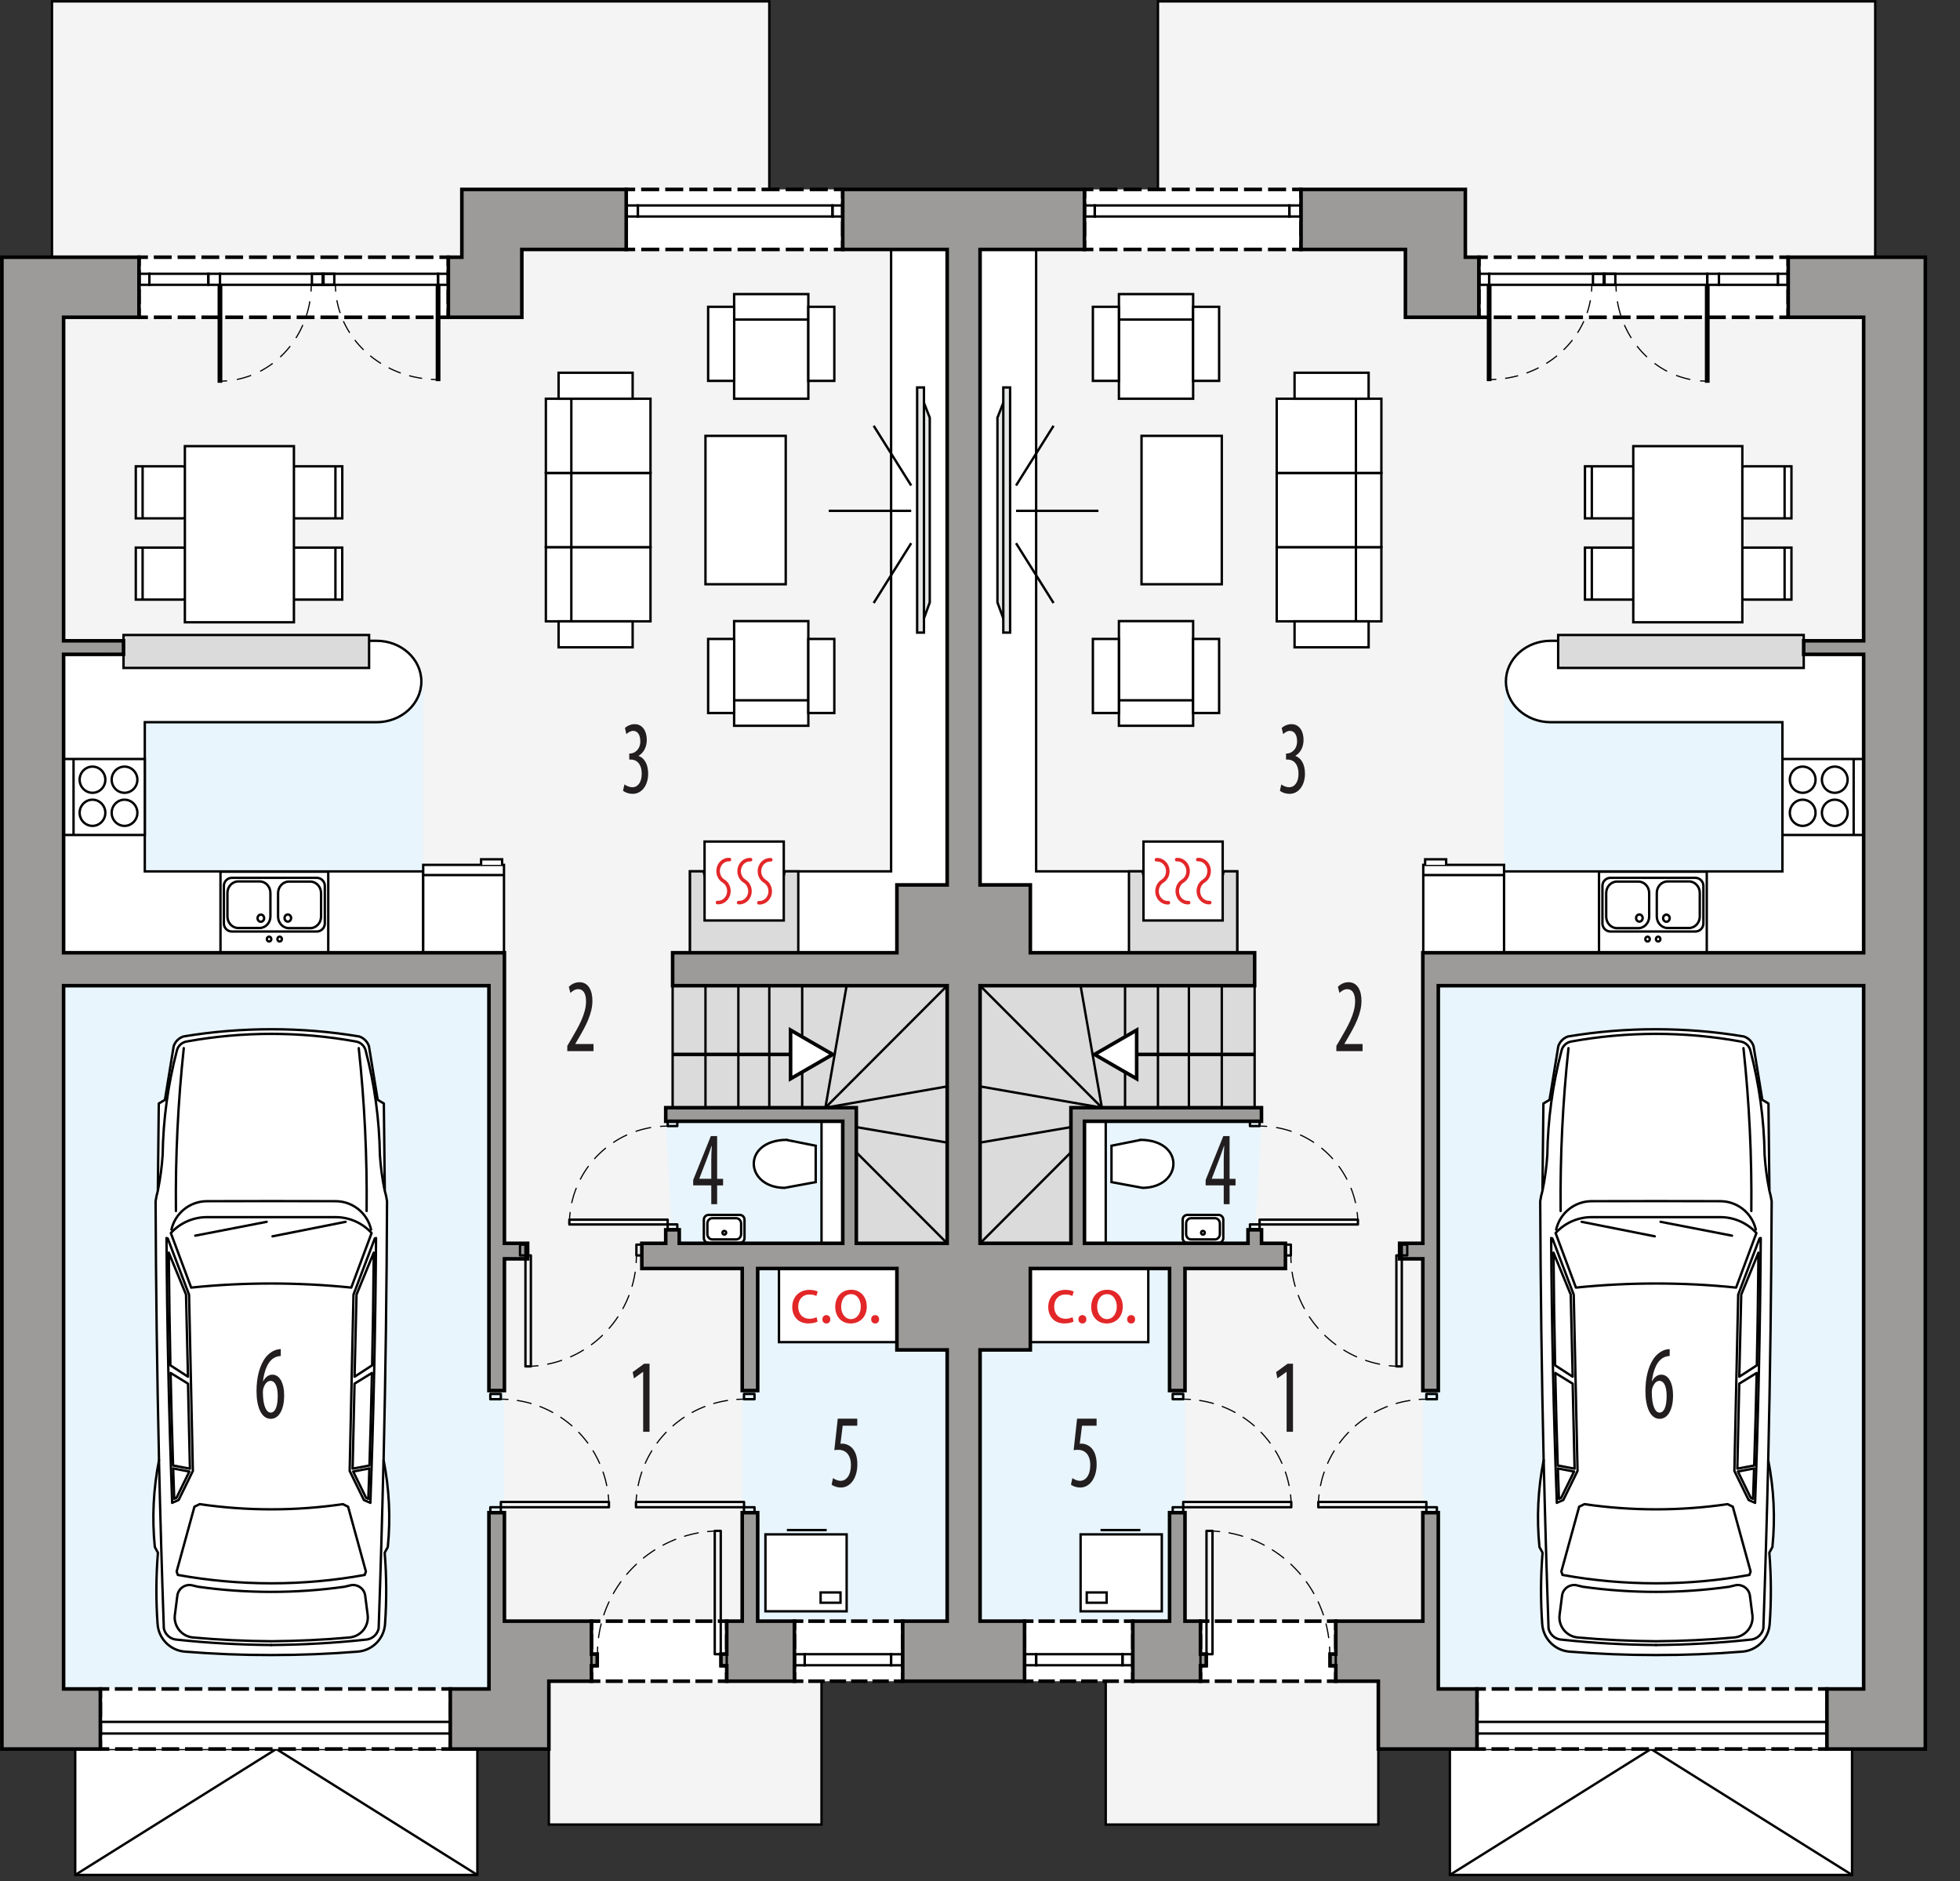 <?xml version="1.0" encoding="UTF-8"?><svg id="a" xmlns="http://www.w3.org/2000/svg" viewBox="0 0 411.77 395.15"><rect x="0" y="0" width="411.77" height="395.15" fill="#333333" stroke="none"/><polygon points="393.96 54.03 393.96 .29 243.27 .29 243.27 40.79 161.62 40.79 161.62 .29 10.92 .29 10.92 54.03 6.46 54.03 6.46 365.41 115.31 365.41 115.31 383.28 172.59 383.28 172.59 352.16 232.3 352.16 232.3 383.28 289.57 383.28 289.57 365.41 398.43 365.41 398.43 54.03 393.96 54.03" style="fill:#f4f4f4; stroke:#000; stroke-linecap:square; stroke-miterlimit:10; stroke-width:.5px;"/><rect x="15.8" y="367.41" width="84.49" height="26.45" style="fill:#fff; stroke:#000; stroke-miterlimit:22.93; stroke-width:.5px;"/><line x1="100.28" y1="393.86" x2="58.04" y2="367.41" style="fill:none; stroke:#000; stroke-miterlimit:22.93; stroke-width:.5px;"/><line x1="15.8" y1="393.86" x2="58.04" y2="367.41" style="fill:none; stroke:#000; stroke-miterlimit:22.93; stroke-width:.5px;"/><rect x="124.25" y="340.55" width="28.43" height="12.62" style="fill:#fff; stroke-width:0px;"/><polyline points="124.25 351.66 124.25 353.16 125.75 353.16" style="fill:none; stroke:#000; stroke-linecap:square; stroke-miterlimit:10; stroke-width:.75px;"/><line x1="127.63" y1="353.16" x2="150.24" y2="353.16" style="fill:none; stroke:#000; stroke-dasharray:0 0 2.83 1.88; stroke-linecap:square; stroke-miterlimit:10; stroke-width:.75px;"/><polyline points="151.18 353.16 152.68 353.16 152.68 351.66" style="fill:none; stroke:#000; stroke-linecap:square; stroke-miterlimit:10; stroke-width:.75px;"/><line x1="152.68" y1="350.06" x2="152.68" y2="342.85" style="fill:none; stroke:#000; stroke-dasharray:0 0 2.4 1.6; stroke-linecap:square; stroke-miterlimit:10; stroke-width:.75px;"/><polyline points="152.68 342.05 152.68 340.55 151.18 340.55" style="fill:none; stroke:#000; stroke-linecap:square; stroke-miterlimit:10; stroke-width:.75px;"/><line x1="149.3" y1="340.55" x2="126.69" y2="340.55" style="fill:none; stroke:#000; stroke-dasharray:0 0 2.83 1.88; stroke-linecap:square; stroke-miterlimit:10; stroke-width:.75px;"/><polyline points="125.75 340.55 124.25 340.55 124.25 342.05" style="fill:none; stroke:#000; stroke-linecap:square; stroke-miterlimit:10; stroke-width:.75px;"/><line x1="124.25" y1="343.65" x2="124.25" y2="350.86" style="fill:none; stroke:#000; stroke-dasharray:0 0 2.4 1.6; stroke-linecap:square; stroke-miterlimit:10; stroke-width:.75px;"/><rect x="13.36" y="207.06" width="92.53" height="147.73" style="fill:#e8f5fc; stroke-width:0px;"/><rect x="155.93" y="266.47" width="43.05" height="74.07" style="fill:#e8f5fc; stroke-width:0px;"/><polygon points="141.31 261.18 177.05 261.18 177.05 235.54 139.86 235.54 141.31 261.18" style="fill:#e8f5fc; fill-rule:evenodd; stroke-width:0px;"/><rect x="13.36" y="142.93" width="75.55" height="57.2" style="fill:#e8f5fc; stroke-width:0px;"/><rect x="29.2" y="54.03" width="64.99" height="12.62" style="fill:#fff; stroke-width:0px;"/><polyline points="29.2 65.15 29.2 66.65 30.7 66.65" style="fill:none; stroke:#000; stroke-linecap:square; stroke-miterlimit:10; stroke-width:.75px;"/><line x1="32.7" y1="66.65" x2="91.69" y2="66.65" style="fill:none; stroke:#000; stroke-dasharray:0 0 3 2; stroke-linecap:square; stroke-miterlimit:10; stroke-width:.75px;"/><polyline points="92.69 66.65 94.19 66.65 94.19 65.15" style="fill:none; stroke:#000; stroke-linecap:square; stroke-miterlimit:10; stroke-width:.75px;"/><line x1="94.19" y1="63.55" x2="94.19" y2="56.33" style="fill:none; stroke:#000; stroke-dasharray:0 0 2.4 1.6; stroke-linecap:square; stroke-miterlimit:10; stroke-width:.75px;"/><polyline points="94.19 55.53 94.19 54.03 92.69 54.03" style="fill:none; stroke:#000; stroke-linecap:square; stroke-miterlimit:10; stroke-width:.75px;"/><line x1="90.69" y1="54.03" x2="31.7" y2="54.03" style="fill:none; stroke:#000; stroke-dasharray:0 0 3 2; stroke-linecap:square; stroke-miterlimit:10; stroke-width:.75px;"/><polyline points="30.7 54.03 29.2 54.03 29.2 55.53" style="fill:none; stroke:#000; stroke-linecap:square; stroke-miterlimit:10; stroke-width:.75px;"/><line x1="29.2" y1="57.13" x2="29.2" y2="64.35" style="fill:none; stroke:#000; stroke-dasharray:0 0 2.4 1.6; stroke-linecap:square; stroke-miterlimit:10; stroke-width:.75px;"/><rect x="21.08" y="354.79" width="73.52" height="12.62" style="fill:#fff; stroke-width:0px;"/><polyline points="21.08 365.91 21.08 367.41 22.58 367.41" style="fill:none; stroke:#000; stroke-linecap:square; stroke-miterlimit:10; stroke-width:.75px;"/><line x1="24.54" y1="367.41" x2="92.12" y2="367.41" style="fill:none; stroke:#000; stroke-dasharray:0 0 2.94 1.96; stroke-linecap:square; stroke-miterlimit:10; stroke-width:.75px;"/><polyline points="93.1 367.41 94.6 367.41 94.6 365.91" style="fill:none; stroke:#000; stroke-linecap:square; stroke-miterlimit:10; stroke-width:.75px;"/><line x1="94.6" y1="364.3" x2="94.6" y2="357.09" style="fill:none; stroke:#000; stroke-dasharray:0 0 2.4 1.6; stroke-linecap:square; stroke-miterlimit:10; stroke-width:.75px;"/><polyline points="94.6 356.29 94.6 354.79 93.1 354.79" style="fill:none; stroke:#000; stroke-linecap:square; stroke-miterlimit:10; stroke-width:.75px;"/><line x1="91.14" y1="354.79" x2="23.56" y2="354.79" style="fill:none; stroke:#000; stroke-dasharray:0 0 2.94 1.96; stroke-linecap:square; stroke-miterlimit:10; stroke-width:.75px;"/><polyline points="22.58 354.79 21.08 354.79 21.08 356.29" style="fill:none; stroke:#000; stroke-linecap:square; stroke-miterlimit:10; stroke-width:.75px;"/><line x1="21.08" y1="357.89" x2="21.08" y2="365.1" style="fill:none; stroke:#000; stroke-dasharray:0 0 2.4 1.6; stroke-linecap:square; stroke-miterlimit:10; stroke-width:.75px;"/><rect x="21.08" y="361.71" width="73.52" height="2.44" style="fill:none; stroke:#000; stroke-linecap:square; stroke-miterlimit:10; stroke-width:.5px;"/><rect x="166.9" y="340.55" width="22.75" height="12.62" style="fill:#fff; stroke-width:0px;"/><polyline points="166.9 351.66 166.9 353.16 168.4 353.16" style="fill:none; stroke:#000; stroke-linecap:square; stroke-miterlimit:10; stroke-width:.75px;"/><line x1="170.19" y1="353.16" x2="187.25" y2="353.16" style="fill:none; stroke:#000; stroke-dasharray:0 0 2.69 1.8; stroke-linecap:square; stroke-miterlimit:10; stroke-width:.75px;"/><polyline points="188.15 353.16 189.65 353.16 189.65 351.66" style="fill:none; stroke:#000; stroke-linecap:square; stroke-miterlimit:10; stroke-width:.75px;"/><line x1="189.65" y1="350.06" x2="189.65" y2="342.85" style="fill:none; stroke:#000; stroke-dasharray:0 0 2.4 1.6; stroke-linecap:square; stroke-miterlimit:10; stroke-width:.75px;"/><polyline points="189.65 342.05 189.65 340.55 188.15 340.55" style="fill:none; stroke:#000; stroke-linecap:square; stroke-miterlimit:10; stroke-width:.75px;"/><line x1="186.35" y1="340.55" x2="169.3" y2="340.55" style="fill:none; stroke:#000; stroke-dasharray:0 0 2.69 1.8; stroke-linecap:square; stroke-miterlimit:10; stroke-width:.75px;"/><polyline points="168.4 340.55 166.9 340.55 166.9 342.05" style="fill:none; stroke:#000; stroke-linecap:square; stroke-miterlimit:10; stroke-width:.75px;"/><line x1="166.9" y1="343.65" x2="166.9" y2="350.86" style="fill:none; stroke:#000; stroke-dasharray:0 0 2.4 1.6; stroke-linecap:square; stroke-miterlimit:10; stroke-width:.75px;"/><rect x="169.06" y="347.49" width="18.14" height="2.32" style="fill:none; stroke:#000; stroke-linecap:square; stroke-miterlimit:10; stroke-width:.5px;"/><rect x="187.2" y="347.49" width="2.44" height="2.32" transform="translate(376.85 697.31) rotate(-180)" style="fill:none; stroke:#000; stroke-linecap:square; stroke-miterlimit:10; stroke-width:.5px;"/><rect x="166.9" y="347.49" width="2.16" height="2.32" transform="translate(335.96 697.31) rotate(-180)" style="fill:none; stroke:#000; stroke-linecap:square; stroke-miterlimit:10; stroke-width:.5px;"/><line x1="92.03" y1="59.73" x2="92.03" y2="80.07" style="fill:none; stroke:#000; stroke-miterlimit:22.93;"/><path d="M70.47,59.74c0,.5.02,1,.06,1.5" style="fill:none; stroke:#000; stroke-miterlimit:22.93; stroke-width:.25px;"/><path d="M70.77,63.07c1.58,8.73,9.26,15.54,18.84,16.53" style="fill:none; stroke:#000; stroke-dasharray:0 0 2.78 1.85; stroke-miterlimit:22.93; stroke-width:.25px;"/><path d="M90.53,79.68c.5.03,1,.05,1.5.05" style="fill:none; stroke:#000; stroke-miterlimit:22.93; stroke-width:.25px;"/><line x1="46.21" y1="59.73" x2="46.21" y2="80.41" style="fill:none; stroke:#000; stroke-miterlimit:22.93;"/><path d="M65.39,59.74c0,.5-.02,1-.05,1.5" style="fill:none; stroke:#000; stroke-miterlimit:22.93; stroke-width:.25px;"/><path d="M65.1,63.3c-1.45,8.66-8.07,15.43-16.35,16.59" style="fill:none; stroke:#000; stroke-dasharray:0 0 3.11 2.08; stroke-miterlimit:22.93; stroke-width:.25px;"/><path d="M47.71,80c-.49.04-.99.06-1.5.06" style="fill:none; stroke:#000; stroke-miterlimit:22.93; stroke-width:.25px;"/><polygon points="141.31 207.06 198.99 207.06 198.99 232.69 198.99 261.18 179.9 261.18 179.9 232.69 141.31 232.69 141.31 207.06" style="fill:#dbdbdb; fill-rule:evenodd; stroke:#000; stroke-miterlimit:22.93; stroke-width:.5px;"/><rect x="161.62" y="207.06" width="6.91" height="25.64" style="fill:#dbdbdb; stroke:#000; stroke-miterlimit:22.93; stroke-width:.5px;"/><rect x="148.21" y="207.06" width="6.91" height="25.64" style="fill:#dbdbdb; stroke:#000; stroke-miterlimit:22.93; stroke-width:.5px;"/><line x1="198.99" y1="207.06" x2="173.4" y2="232.69" style="fill:none; stroke:#000; stroke-miterlimit:22.93; stroke-width:.5px;"/><line x1="177.86" y1="207.06" x2="173.4" y2="232.69" style="fill:none; stroke:#000; stroke-miterlimit:22.93; stroke-width:.5px;"/><line x1="198.99" y1="228.22" x2="173.4" y2="232.69" style="fill:none; stroke:#000; stroke-miterlimit:22.93; stroke-width:.5px;"/><line x1="198.99" y1="240.02" x2="179.9" y2="236.77" style="fill:none; stroke:#000; stroke-miterlimit:22.93; stroke-width:.5px;"/><line x1="198.99" y1="261.18" x2="179.9" y2="242.06" style="fill:none; stroke:#000; stroke-miterlimit:22.93; stroke-width:.5px;"/><polygon points="174.94 221.5 170.51 218.95 166.09 216.39 166.09 221.5 166.09 226.61 170.51 224.06 174.94 221.5" style="fill:#fff; stroke:#000; stroke-miterlimit:22.93; stroke-width:.75px;"/><line x1="166.09" y1="221.5" x2="141.31" y2="221.5" style="fill:none; stroke:#000; stroke-miterlimit:22.93; stroke-width:.75px;"/><polygon points="187.21 183.04 187.21 52.4 198.99 52.4 198.99 183.04 198.99 185.08 198.99 200.14 144.96 200.14 144.96 183.04 187.21 183.04" style="fill:#fff; fill-rule:evenodd; stroke:#000; stroke-miterlimit:22.93; stroke-width:.5px;"/><path d="M39.99,124.44v-7.9c0-.83-.78-1.51-1.72-1.51h-9.74s0,10.93,0,10.93h9.74c.94,0,1.72-.68,1.72-1.52Z" style="fill:#fff; fill-rule:evenodd; stroke:#000; stroke-miterlimit:22.93; stroke-width:.5px;"/><line x1="29.96" y1="126.1" x2="29.96" y2="115.17" style="fill:#fff; stroke:#000; stroke-miterlimit:22.93; stroke-width:.5px;"/><path d="M60.44,124.44v-7.9c0-.83.78-1.51,1.72-1.51h9.74v10.93h-9.74c-.94,0-1.72-.68-1.72-1.52Z" style="fill:#fff; fill-rule:evenodd; stroke:#000; stroke-miterlimit:22.93; stroke-width:.5px;"/><line x1="70.47" y1="126.1" x2="70.47" y2="115.17" style="fill:#fff; stroke:#000; stroke-miterlimit:22.93; stroke-width:.5px;"/><path d="M39.99,107.37v-7.9c0-.83-.77-1.51-1.72-1.51h-9.74s0,10.93,0,10.93h9.74c.94,0,1.72-.68,1.72-1.51Z" style="fill:#fff; fill-rule:evenodd; stroke:#000; stroke-miterlimit:22.93; stroke-width:.5px;"/><line x1="29.96" y1="109.02" x2="29.96" y2="98.09" style="fill:#fff; stroke:#000; stroke-miterlimit:22.93; stroke-width:.5px;"/><path d="M60.45,107.37v-7.9c0-.83.77-1.51,1.72-1.51h9.74v10.93h-9.74c-.94,0-1.72-.68-1.72-1.51Z" style="fill:#fff; fill-rule:evenodd; stroke:#000; stroke-miterlimit:22.93; stroke-width:.5px;"/><line x1="70.47" y1="109.02" x2="70.47" y2="98.09" style="fill:#fff; stroke:#000; stroke-miterlimit:22.93; stroke-width:.5px;"/><rect x="38.84" y="93.72" width="22.91" height="37" style="fill:#fff; stroke:#000; stroke-miterlimit:22.93; stroke-width:.5px;"/><polygon points="193.52 83.12 195.33 87.74 195.33 126.55 193.52 131.5 193.52 83.12" style="fill:#e5e6e6; fill-rule:evenodd; stroke:#000; stroke-miterlimit:10; stroke-width:.5px;"/><rect x="192.68" y="81.39" width="1.43" height="51.5" style="fill:#e5e6e6; stroke:#000; stroke-miterlimit:10; stroke-width:.5px;"/><line x1="191.43" y1="107.31" x2="174.11" y2="107.31" style="fill:#e5e6e6; stroke:#000; stroke-miterlimit:10; stroke-width:.5px;"/><line x1="191.43" y1="114.11" x2="183.55" y2="126.67" style="fill:#e5e6e6; stroke:#000; stroke-miterlimit:10; stroke-width:.5px;"/><line x1="183.55" y1="89.44" x2="191.43" y2="101.99" style="fill:#e5e6e6; stroke:#000; stroke-miterlimit:10; stroke-width:.5px;"/><rect x="117.83" y="114.93" width="18.83" height="15.59" style="fill:#fff; stroke:#000; stroke-miterlimit:10; stroke-width:.5px;"/><rect x="117.83" y="99.35" width="18.83" height="15.59" style="fill:#fff; stroke:#000; stroke-miterlimit:10; stroke-width:.5px;"/><rect x="117.83" y="83.76" width="18.83" height="15.59" style="fill:#fff; stroke:#000; stroke-miterlimit:10; stroke-width:.5px;"/><rect x="114.68" y="114.93" width="5.35" height="15.59" style="fill:#fff; stroke:#000; stroke-miterlimit:10; stroke-width:.5px;"/><rect x="114.68" y="99.35" width="5.35" height="15.59" style="fill:#fff; stroke:#000; stroke-miterlimit:10; stroke-width:.5px;"/><rect x="114.68" y="83.76" width="5.35" height="15.59" style="fill:#fff; stroke:#000; stroke-miterlimit:10; stroke-width:.5px;"/><rect x="117.35" y="130.52" width="15.56" height="5.46" style="fill:#fff; stroke:#000; stroke-miterlimit:10; stroke-width:.5px;"/><rect x="117.35" y="78.3" width="15.56" height="5.46" style="fill:#fff; stroke:#000; stroke-miterlimit:10; stroke-width:.5px;"/><rect x="154.23" y="64.93" width="15.59" height="18.83" style="fill:#fff; stroke:#000; stroke-linecap:round; stroke-miterlimit:10; stroke-width:.5px;"/><rect x="154.23" y="61.78" width="15.59" height="5.35" style="fill:#fff; stroke:#000; stroke-linecap:square; stroke-miterlimit:10; stroke-width:.5px;"/><rect x="148.77" y="64.45" width="5.47" height="15.56" style="fill:#fff; stroke:#000; stroke-linecap:square; stroke-miterlimit:10; stroke-width:.5px;"/><rect x="169.82" y="64.45" width="5.46" height="15.56" style="fill:#fff; stroke:#000; stroke-linecap:square; stroke-miterlimit:10; stroke-width:.5px;"/><rect x="154.23" y="130.47" width="15.59" height="18.83" style="fill:#fff; stroke:#000; stroke-linecap:round; stroke-miterlimit:10; stroke-width:.5px;"/><rect x="154.23" y="147.11" width="15.59" height="5.35" style="fill:#fff; stroke:#000; stroke-linecap:square; stroke-miterlimit:10; stroke-width:.5px;"/><rect x="148.77" y="134.22" width="5.47" height="15.56" style="fill:#fff; stroke:#000; stroke-linecap:square; stroke-miterlimit:10; stroke-width:.5px;"/><rect x="169.82" y="134.22" width="5.46" height="15.56" style="fill:#fff; stroke:#000; stroke-linecap:square; stroke-miterlimit:10; stroke-width:.5px;"/><rect x="148.21" y="91.56" width="16.86" height="31.17" style="fill:#fff; stroke:#000; stroke-miterlimit:10; stroke-width:.5px;"/><polygon points="144.96 200.14 167.71 200.14 167.71 183.04 164.87 183.04 162.43 193.22 150.25 193.22 147.81 183.04 144.96 183.04 144.96 200.14" style="fill:#dbdbdb; stroke:#000; stroke-linecap:square; stroke-miterlimit:10; stroke-width:.5px;"/><rect x="148.02" y="176.78" width="16.64" height="16.58" style="fill:#fff; stroke:#000; stroke-miterlimit:22.93; stroke-width:.5px;"/><path d="M161.93,180.61c-1.03-.08-1.99.64-2.29,1.72-.3,1.08.13,2.25,1.04,2.8h0c.9.54,1.34,1.72,1.04,2.79-.3,1.07-1.26,1.79-2.29,1.72" style="fill:none; fill-rule:evenodd; stroke:#e32729; stroke-linecap:round; stroke-linejoin:round; stroke-width:.75px;"/><path d="M157.68,180.59c-1.03-.08-2,.64-2.3,1.72-.3,1.08.13,2.25,1.04,2.79h0c.91.54,1.34,1.72,1.05,2.79-.29,1.07-1.26,1.79-2.29,1.72" style="fill:none; fill-rule:evenodd; stroke:#e32729; stroke-linecap:round; stroke-linejoin:round; stroke-width:.75px;"/><path d="M153.25,180.57c-1.03-.08-2,.64-2.29,1.72-.3,1.08.13,2.25,1.04,2.79h0c.9.55,1.34,1.72,1.04,2.79-.3,1.07-1.26,1.8-2.3,1.72" style="fill:none; fill-rule:evenodd; stroke:#e32729; stroke-linecap:round; stroke-linejoin:round; stroke-width:.75px;"/><rect x="160.81" y="322.32" width="17.06" height="16.16" style="fill:#fff; stroke:#000; stroke-miterlimit:22.93; stroke-width:.5px;"/><rect x="172.4" y="334.52" width="4.18" height="2.16" style="fill:#fff; stroke:#000; stroke-miterlimit:22.93; stroke-width:.5px;"/><line x1="173.68" y1="321.42" x2="165.31" y2="321.42" style="fill:#fff; stroke:#000; stroke-miterlimit:22.93; stroke-width:.5px;"/><rect x="163.65" y="266.47" width="24.78" height="15.47" style="fill:#fff; stroke:#000; stroke-miterlimit:22.93; stroke-width:.5px;"/><path d="M171.77,277.62c-.32.17-1.04.39-1.95.39-2.04,0-3.38-1.39-3.38-3.46s1.43-3.6,3.64-3.6c.73,0,1.37.18,1.71.35l-.28.95c-.29-.17-.76-.32-1.43-.32-1.55,0-2.39,1.15-2.39,2.56,0,1.57,1.01,2.54,2.35,2.54.7,0,1.16-.18,1.51-.34l.21.92Z" style="fill:#e32729; stroke-width:0px;"/><path d="M172.77,277.14c0-.52.35-.88.84-.88s.83.36.83.88-.32.88-.84.88c-.49,0-.83-.38-.83-.88Z" style="fill:#e32729; stroke-width:0px;"/><path d="M182.1,274.42c0,2.51-1.74,3.6-3.38,3.6-1.84,0-3.25-1.34-3.25-3.49,0-2.27,1.48-3.6,3.36-3.6s3.26,1.42,3.26,3.49ZM176.72,274.49c0,1.49.85,2.61,2.06,2.61s2.06-1.11,2.06-2.63c0-1.15-.57-2.61-2.03-2.61s-2.09,1.34-2.09,2.63Z" style="fill:#e32729; stroke-width:0px;"/><path d="M183.02,277.14c0-.52.35-.88.84-.88s.83.36.83.88-.32.88-.84.88c-.49,0-.83-.38-.83-.88Z" style="fill:#e32729; stroke-width:0px;"/><rect x="172.59" y="235.54" width="4.47" height="25.64" style="fill:#fff; stroke:#000; stroke-miterlimit:22.93; stroke-width:.5px;"/><path d="M165.21,239.45l6.16,1.23v7.64s-6.56,1.21-6.56,1.21c-8.34-.1-8.99-9.94.4-10.09Z" style="fill:#fff; fill-rule:evenodd; stroke:#000; stroke-miterlimit:22.93; stroke-width:.5px;"/><path d="M148.89,255.21h6.51c.56,0,1.01.45,1.01,1.01v3.86c0,.56-.45,1.01-1.01,1.01h-6.52c-.56,0-1.01-.45-1.01-1.01v-3.86c0-.56.45-1.01,1.01-1.01Z" style="fill:#fff; stroke:#000; stroke-miterlimit:22.93; stroke-width:.5px;"/><path d="M155.7,257.03c0-.62-.47-1.13-1.04-1.13h-5.01c-.57,0-1.04.5-1.04,1.13v2.2c0,.62.47,1.13,1.04,1.13h5.01c.57,0,1.04-.51,1.04-1.13v-2.2Z" style="fill:#fff; fill-rule:evenodd; stroke:#000; stroke-miterlimit:22.93; stroke-width:.5px;"/><path d="M152.56,258.96c0-.22-.17-.39-.39-.39s-.39.17-.39.39c0,.21.18.39.39.39s.39-.18.39-.39Z" style="fill:#fff; fill-rule:evenodd; stroke:#000; stroke-miterlimit:22.93; stroke-width:.5px;"/><path d="M22.1,137.46c1.72-1.74,4.19-2.85,6.97-2.85h50.04c5.2,0,9.41,3.83,9.41,8.55,0,4.72-4.21,8.55-9.41,8.55H30.42s0,31.34,0,31.34h58.49v17.09H13.36v-14.65s0-2.44,0-2.44v-45.58h8.74Z" style="fill:#fff; fill-rule:evenodd; stroke:#000; stroke-miterlimit:22.93; stroke-width:.5px;"/><rect x="25.95" y="133.39" width="51.59" height="6.92" style="fill:#dbdbdb; stroke:#000; stroke-miterlimit:22.93; stroke-width:.5px;"/><rect x="46.32" y="183.11" width="22.64" height="16.96" style="fill:#fff; stroke:#000; stroke-miterlimit:22.93; stroke-width:.5px;"/><path d="M68.24,193.99v-7.9c0-.93-.76-1.69-1.7-1.69h-17.81c-.93,0-1.7.76-1.7,1.69v7.9c0,.93.76,1.69,1.7,1.69h17.81c.93,0,1.7-.76,1.7-1.69Z" style="fill:#fff; fill-rule:evenodd; stroke:#000; stroke-miterlimit:22.93; stroke-width:.5px;"/><path d="M67.45,192.55v-4.94c0-1.33-1.02-2.42-2.26-2.42h-4.51c-1.24,0-2.26,1.09-2.26,2.42v4.94c0,1.33,1.02,2.42,2.26,2.42h4.51c1.24,0,2.26-1.09,2.26-2.42Z" style="fill:#fff; fill-rule:evenodd; stroke:#000; stroke-miterlimit:22.93; stroke-width:.5px;"/><path d="M56.81,192.52v-4.94c0-1.33-1.01-2.42-2.26-2.42h-4.51c-1.24,0-2.26,1.09-2.26,2.42v4.94c0,1.33,1.01,2.42,2.26,2.42h4.51c1.24,0,2.26-1.09,2.26-2.42Z" style="fill:#fff; fill-rule:evenodd; stroke:#000; stroke-miterlimit:22.93; stroke-width:.5px;"/><path d="M59.78,192.85c0-.41.31-.75.69-.75s.69.34.69.75-.31.75-.69.75-.69-.34-.69-.75Z" style="fill:#fff; fill-rule:evenodd; stroke:#000; stroke-miterlimit:22.93; stroke-width:.5px;"/><path d="M54.11,192.88c0-.41.31-.75.69-.75s.69.34.69.75-.31.75-.69.75-.69-.34-.69-.75Z" style="fill:#fff; fill-rule:evenodd; stroke:#000; stroke-miterlimit:22.93; stroke-width:.5px;"/><path d="M56.06,197.27c0-.28.21-.51.47-.51s.47.23.47.51c0,.28-.21.51-.47.51s-.47-.23-.47-.51Z" style="fill:#fff; fill-rule:evenodd; stroke:#000; stroke-miterlimit:22.93; stroke-width:.5px;"/><path d="M58.28,197.27c0-.28.21-.51.47-.51s.47.23.47.51c0,.28-.21.51-.47.51s-.47-.23-.47-.51Z" style="fill:#fff; fill-rule:evenodd; stroke:#000; stroke-miterlimit:22.93; stroke-width:.5px;"/><rect x="13.36" y="159.44" width="17.06" height="15.96" style="fill:#fff; stroke:#000; stroke-miterlimit:22.93; stroke-width:.5px;"/><path d="M22.13,170.74c0-1.51-1.21-2.75-2.7-2.75s-2.7,1.24-2.7,2.75c0,1.51,1.21,2.75,2.7,2.75s2.7-1.24,2.7-2.75h0Z" style="fill:#fff; fill-rule:evenodd; stroke:#000; stroke-miterlimit:22.93; stroke-width:.5px;"/><path d="M22.13,163.79c0-1.51-1.21-2.75-2.7-2.75s-2.7,1.24-2.7,2.75,1.21,2.75,2.7,2.75,2.7-1.23,2.7-2.75h0Z" style="fill:#fff; fill-rule:evenodd; stroke:#000; stroke-miterlimit:22.93; stroke-width:.5px;"/><path d="M28.86,163.79c0-1.51-1.21-2.75-2.7-2.75s-2.7,1.24-2.7,2.75,1.21,2.75,2.7,2.75,2.7-1.23,2.7-2.75h0Z" style="fill:#fff; fill-rule:evenodd; stroke:#000; stroke-miterlimit:22.93; stroke-width:.5px;"/><path d="M28.86,170.74c0-1.51-1.21-2.75-2.7-2.75s-2.7,1.24-2.7,2.75c0,1.51,1.21,2.75,2.7,2.75s2.7-1.23,2.7-2.75h0Z" style="fill:#fff; fill-rule:evenodd; stroke:#000; stroke-miterlimit:22.93; stroke-width:.5px;"/><line x1="15.45" y1="159.44" x2="15.45" y2="175.4" style="fill:#fff; stroke:#000; stroke-miterlimit:22.93; stroke-width:.5px;"/><rect x="88.91" y="181.68" width="16.97" height="18.46" style="fill:#fff; stroke:#000; stroke-miterlimit:22.93; stroke-width:.5px;"/><line x1="105.88" y1="183.82" x2="88.91" y2="183.82" style="fill:#fff; stroke:#000; stroke-miterlimit:22.93; stroke-width:.5px;"/><polyline points="105.49 181.68 105.49 180.51 101.07 180.51 101.07 181.68" style="fill:#fff; fill-rule:evenodd; stroke:#000; stroke-miterlimit:22.93; stroke-width:.5px;"/><rect x="131.56" y="39.79" width="45.49" height="12.62" style="fill:#fff; stroke-width:0px;"/><polyline points="131.56 50.9 131.56 52.4 133.06 52.4" style="fill:none; stroke:#000; stroke-linecap:square; stroke-miterlimit:10; stroke-width:.75px;"/><line x1="135.09" y1="52.4" x2="174.54" y2="52.4" style="fill:none; stroke:#000; stroke-dasharray:0 0 3.04 2.02; stroke-linecap:square; stroke-miterlimit:10; stroke-width:.75px;"/><polyline points="175.55 52.4 177.05 52.4 177.05 50.9" style="fill:none; stroke:#000; stroke-linecap:square; stroke-miterlimit:10; stroke-width:.75px;"/><line x1="177.05" y1="49.3" x2="177.05" y2="42.09" style="fill:none; stroke:#000; stroke-dasharray:0 0 2.4 1.6; stroke-linecap:square; stroke-miterlimit:10; stroke-width:.75px;"/><polyline points="177.05 41.29 177.05 39.79 175.55 39.79" style="fill:none; stroke:#000; stroke-linecap:square; stroke-miterlimit:10; stroke-width:.75px;"/><line x1="173.53" y1="39.79" x2="134.07" y2="39.79" style="fill:none; stroke:#000; stroke-dasharray:0 0 3.04 2.02; stroke-linecap:square; stroke-miterlimit:10; stroke-width:.75px;"/><polyline points="133.06 39.79 131.56 39.79 131.56 41.29" style="fill:none; stroke:#000; stroke-linecap:square; stroke-miterlimit:10; stroke-width:.75px;"/><line x1="131.56" y1="42.89" x2="131.56" y2="50.1" style="fill:none; stroke:#000; stroke-dasharray:0 0 2.4 1.6; stroke-linecap:square; stroke-miterlimit:10; stroke-width:.75px;"/><g id="b"><path d="M56.99,347.67c6.07,0,12.13-.23,18.18-.72,3.07-.25,5.5-2.7,5.72-5.78.35-4.99.33-10.01-.07-15l.65-1.19c.61-6.09.31-12.24-.88-18.24.41-18.13.65-36.27.72-54.4-.1-.74-.26-1.47-.47-2.19l-.2-18.34-1.29-.77-1.84-11.27c-.32-.96-1.08-1.72-2.04-2.04-6.1-1.02-12.28-1.53-18.47-1.52-6.19,0-12.37.5-18.47,1.52-.96.32-1.72,1.07-2.04,2.04l-1.84,11.27-1.29.77-.2,18.34c-.21.72-.36,1.45-.47,2.19.07,18.14.31,36.27.72,54.4-1.19,6-1.49,12.15-.88,18.24l.65,1.19c-.4,4.99-.43,10-.07,15,.22,3.07,2.65,5.53,5.72,5.78,6.05.49,12.11.73,18.18.72Z" style="fill:#fff; stroke:#000; stroke-linecap:round; stroke-linejoin:round; stroke-width:.5px;"/></g><g id="c"><path d="M80.57,306.75c-.27,11.78-.61,23.56-1.02,35.34-.26,1.19-1.22,2.11-2.42,2.31-6.69.73-13.41,1.11-20.14,1.16" style="fill:none; stroke:#000; stroke-linecap:round; stroke-linejoin:round; stroke-width:.5px;"/></g><g id="d"><path d="M77.82,315.7l-1.37-.6-2.99-6.11.8-37.02,4.48-11.81.26-.09c-.12,18.55-.51,37.09-1.19,55.62Z" style="fill:none; stroke:#000; stroke-linecap:round; stroke-linejoin:round; stroke-width:.5px;"/></g><g id="e"><path d="M80.78,249.91c-.49-2.41-.81-4.85-.97-7.3-.11-7.41-1.11-14.79-3-21.96-.25-.96-1.03-1.68-2.01-1.86-5.88-1.07-11.84-1.61-17.82-1.61" style="fill:none; stroke:#000; stroke-linecap:round; stroke-linejoin:round; stroke-width:.5px;"/></g><g id="f"><path d="M33.4,306.75c.27,11.78.61,23.56,1.02,35.34.26,1.19,1.22,2.11,2.42,2.31,6.69.73,13.41,1.11,20.14,1.16" style="fill:none; stroke:#000; stroke-linecap:round; stroke-linejoin:round; stroke-width:.5px;"/></g><g id="g"><path d="M36.02,258.3c.79-3.49,3.88-5.96,7.46-5.97l13.51-.02,13.51.02c3.57,0,6.67,2.48,7.46,5.97" style="fill:none; stroke:#000; stroke-linecap:round; stroke-linejoin:round; stroke-width:.5px;"/></g><g id="h"><path d="M36.16,315.7l1.37-.6,2.99-6.11-.8-37.02-4.48-11.81-.26-.09c.12,18.55.51,37.09,1.19,55.62Z" style="fill:none; stroke:#000; stroke-linecap:round; stroke-linejoin:round; stroke-width:.5px;"/></g><g id="i"><path d="M33.2,249.91c.49-2.41.81-4.85.97-7.3.11-7.41,1.11-14.79,3-21.96.25-.96,1.03-1.68,2.01-1.86,5.88-1.07,11.84-1.61,17.82-1.61" style="fill:none; stroke:#000; stroke-linecap:round; stroke-linejoin:round; stroke-width:.5px;"/></g><g id="j"><path d="M56.99,269.62c-5.62,0-11.24.28-16.83.86l-4.27-11.46c1.95-2.13,4.7-3.34,7.58-3.34h13.51s13.51,0,13.51,0c2.89,0,5.64,1.21,7.58,3.34l-4.27,11.46c-5.59-.57-11.21-.86-16.83-.86Z" style="fill:none; stroke:#000; stroke-linecap:round; stroke-linejoin:round; stroke-width:.5px;"/></g><g id="k"><line x1="72.61" y1="256.66" x2="57.25" y2="259.71" style="fill:none; stroke:#000; stroke-linecap:round; stroke-linejoin:round; stroke-width:.5px;"/></g><g id="l"><line x1="56.03" y1="256.66" x2="41.02" y2="259.57" style="fill:none; stroke:#000; stroke-linecap:round; stroke-linejoin:round; stroke-width:.5px;"/></g><g id="m"><path d="M78.52,263.14c-.06,7.89-.18,15.78-.34,23.67l-3.69,2.39.41-17.25,3.62-8.81Z" style="fill:none; stroke:#000; stroke-linecap:round; stroke-linejoin:round; stroke-width:.5px;"/></g><g id="n"><path d="M78.14,288.41c-.14,6.48-.31,12.96-.52,19.44l-3.54.67.4-17.86,3.66-2.25Z" style="fill:none; stroke:#000; stroke-linecap:round; stroke-linejoin:round; stroke-width:.5px;"/></g><g id="o"><path d="M77.6,308.47l-3.4.65,2.7,5.52.48.21c.08-2.13.15-4.25.22-6.38Z" style="fill:none; stroke:#000; stroke-linecap:round; stroke-linejoin:round; stroke-width:.5px;"/></g><g id="p"><path d="M35.46,263.14c.06,7.89.18,15.78.34,23.67l3.69,2.39-.41-17.25-3.62-8.81Z" style="fill:none; stroke:#000; stroke-linecap:round; stroke-linejoin:round; stroke-width:.5px;"/></g><g id="q"><path d="M35.84,288.41c.14,6.48.31,12.96.52,19.44l3.54.67-.4-17.86-3.66-2.25Z" style="fill:none; stroke:#000; stroke-linecap:round; stroke-linejoin:round; stroke-width:.5px;"/></g><g id="r"><path d="M36.38,308.47l3.4.65-2.7,5.52-.48.21c-.08-2.13-.15-4.25-.22-6.38Z" style="fill:none; stroke:#000; stroke-linecap:round; stroke-linejoin:round; stroke-width:.5px;"/></g><g id="s"><path d="M56.99,344.77c5.49-.04,10.98-.3,16.44-.79.05,0,.11-.01.16-.02,2.31-.3,3.95-2.42,3.65-4.73l-.52-4.05c-.01-.09-.03-.18-.05-.27-.33-1.37-1.71-2.21-3.08-1.88l-1.21.29c-5.1.72-10.24,1.08-15.39,1.08-5.15,0-10.29-.36-15.39-1.08l-1.21-.29c-.09-.02-.18-.04-.27-.05-1.4-.18-2.68.81-2.86,2.2l-.52,4.05c0,.05-.01.11-.02.16-.21,2.32,1.51,4.38,3.83,4.59,5.47.49,10.95.76,16.44.79Z" style="fill:none; stroke:#000; stroke-linecap:round; stroke-linejoin:round; stroke-width:.5px;"/></g><g id="t"><path d="M56.99,332.6c6.58,0,13.15-.58,19.63-1.76l.25-.72-3.74-13.61-1.1-.54c-4.98.73-10.01,1.09-15.04,1.09-5.03,0-10.06-.36-15.04-1.09l-1.1.54-3.74,13.61.25.72c6.48,1.17,13.05,1.76,19.63,1.76Z" style="fill:none; stroke:#000; stroke-linecap:round; stroke-linejoin:round; stroke-width:.5px;"/></g><g id="u"><path d="M75.37,220.18c1.22,11.36,1.77,22.78,1.65,34.21" style="fill:none; stroke:#000; stroke-linecap:round; stroke-linejoin:round; stroke-width:.5px;"/></g><g id="v"><path d="M36.96,254.39c-.12-11.43.43-22.85,1.65-34.21" style="fill:none; stroke:#000; stroke-linecap:round; stroke-linejoin:round; stroke-width:.5px;"/></g><path d="M131.2,164.78c.35.26.97.59,1.65.59,1.18,0,1.97-1.08,1.97-2.86,0-1.87-.93-2.95-2.3-2.95h-.32v-1.28h.26c.81-.02,2.06-.79,2.06-2.55,0-1.43-.62-2.2-1.51-2.2-.56,0-1.05.35-1.42.68l-.3-1.28c.42-.42,1.2-.81,2.06-.81,1.62,0,2.53,1.45,2.53,3.3,0,1.43-.6,2.68-1.71,3.34v.04c1.02.35,2,1.5,2,3.74s-1.2,4.22-3.27,4.22c-.74,0-1.55-.26-2.01-.66l.3-1.34Z" style="fill:#221e20; stroke-width:0px;"/><path d="M135.12,288.19h-.04l-1.9,1.36-.26-1.32,2.41-1.76h1.13v14.3h-1.34v-12.59Z" style="fill:#221e20; stroke-width:0px;"/><path d="M119.18,220.81v-1.1l.97-1.65c1.35-2.35,2.97-5.04,2.97-7.72,0-1.58-.56-2.55-1.64-2.55-.83,0-1.35.55-1.65.79l-.33-1.28c.4-.42,1.2-.97,2.23-.97,1.9,0,2.73,1.76,2.73,3.92,0,2.68-1.41,5.28-2.82,7.7l-.77,1.32v.04h3.82v1.5h-5.51Z" style="fill:#221e20; stroke-width:0px;"/><path d="M149.43,252.95v-3.94h-3.8v-1.14l3.71-9.22h1.32v8.98h1.25v1.39h-1.25v3.94h-1.23ZM149.43,247.63v-4.05c0-.99.05-1.87.11-2.82h-.07c-.39,1.14-.63,1.83-.97,2.71l-1.58,4.11v.04h2.52Z" style="fill:#221e20; stroke-width:0px;"/><path d="M180.12,299.49h-3.08l-.47,3.81c.14-.04.26-.04.42-.04.62,0,1.57.33,2.18,1.08.6.75.95,1.8.95,3.26,0,2.84-1.42,4.88-3.47,4.88-.69,0-1.48-.24-1.94-.62l.3-1.36c.35.26.97.57,1.6.57,1.16,0,2.16-1.12,2.16-3.3s-1.11-3.21-2.59-3.21c-.42,0-.69.02-.9.07l.72-6.62h4.1v1.5Z" style="fill:#221e20; stroke-width:0px;"/><path d="M59,284.83c-.23.02-.48.07-.81.15-1.9.57-2.66,2.95-2.94,5.15h.05c.44-.81,1.07-1.36,1.94-1.36,1.46,0,2.46,1.67,2.46,4.4s-.99,4.88-2.82,4.88c-1.99,0-2.99-2.53-2.99-5.81,0-2.77.58-4.93,1.48-6.45.69-1.21,1.78-2,2.76-2.27.37-.09.67-.11.86-.13v1.43ZM58.35,293.3c0-2.16-.6-3.23-1.53-3.23-.56,0-1.14.48-1.48,1.54-.05.15-.11.44-.11.86.02,2.93.74,4.27,1.65,4.27.77,0,1.46-.95,1.46-3.43Z" style="fill:#221e20; stroke-width:0px;"/><polygon points="109.63 66.65 94.19 66.65 94.19 54.03 97.03 54.03 97.03 39.79 131.56 39.79 131.56 52.4 109.63 52.4 109.63 66.65" style="fill:#9c9b99; stroke:#000; stroke-linecap:square; stroke-miterlimit:10; stroke-width:.75px;"/><polygon points="102.72 317.76 105.97 317.76 105.97 340.55 124.25 340.55 124.25 347.46 125.47 347.46 125.47 349.91 124.25 349.91 124.25 353.16 115.31 353.16 115.31 367.41 94.6 367.41 94.6 354.79 102.72 354.79 102.72 317.76" style="fill:#9c9b99; stroke:#000; stroke-linecap:square; stroke-miterlimit:10; stroke-width:.75px;"/><polygon points="152.68 340.55 155.93 340.55 155.93 317.76 159.18 317.76 159.18 340.55 166.9 340.55 166.9 353.16 152.68 353.16 152.68 349.91 151.46 349.91 151.46 347.46 152.68 347.46 152.68 340.55" style="fill:#9c9b99; stroke:#000; stroke-linecap:square; stroke-miterlimit:10; stroke-width:.75px;"/><polygon points=".4 54.03 29.2 54.03 29.2 66.65 13.36 66.65 13.36 134.61 25.95 134.61 25.95 137.46 13.36 137.46 13.36 200.14 105.97 200.14 105.97 261.18 110.85 261.18 110.85 264.44 105.97 264.44 105.97 292.11 102.72 292.11 102.72 207.06 13.36 207.06 13.36 354.79 21.08 354.79 21.08 367.41 .4 367.41 .4 54.03" style="fill:#9c9b99; stroke:#000; stroke-linecap:square; stroke-miterlimit:10; stroke-width:.75px;"/><rect x="134.01" y="43.16" width="40.89" height="2.32" style="fill:none; stroke:#000; stroke-linecap:square; stroke-miterlimit:10; stroke-width:.5px;"/><rect x="131.56" y="43.16" width="2.44" height="2.32" style="fill:none; stroke:#000; stroke-linecap:square; stroke-miterlimit:10; stroke-width:.5px;"/><rect x="174.89" y="43.16" width="2.16" height="2.32" style="fill:none; stroke:#000; stroke-linecap:square; stroke-miterlimit:10; stroke-width:.5px;"/><rect x="46.21" y="57.51" width="45.82" height="2.32" style="fill:none; stroke:#000; stroke-linecap:square; stroke-miterlimit:10; stroke-width:.5px;"/><rect x="29.2" y="57.51" width="2.18" height="2.32" style="fill:none; stroke:#000; stroke-linecap:square; stroke-miterlimit:10; stroke-width:.5px;"/><rect x="43.77" y="57.51" width="2.44" height="2.32" style="fill:none; stroke:#000; stroke-linecap:square; stroke-miterlimit:10; stroke-width:.5px;"/><rect x="65.53" y="57.51" width="2.44" height="2.32" style="fill:none; stroke:#000; stroke-linecap:square; stroke-miterlimit:10; stroke-width:.5px;"/><rect x="67.79" y="57.51" width="2.44" height="2.32" style="fill:none; stroke:#000; stroke-linecap:square; stroke-miterlimit:10; stroke-width:.5px;"/><rect x="31.38" y="57.51" width="12.38" height="2.32" style="fill:none; stroke:#000; stroke-linecap:square; stroke-miterlimit:10; stroke-width:.5px;"/><rect x="92.03" y="57.51" width="2.16" height="2.32" style="fill:none; stroke:#000; stroke-linecap:square; stroke-miterlimit:10; stroke-width:.5px;"/><rect x="140.27" y="257.21" width="2.02" height="1.01" style="fill:none; stroke:#000; stroke-linecap:round; stroke-linejoin:round; stroke-width:.5px;"/><rect x="140.27" y="235.54" width="2.02" height="1.01" style="fill:none; stroke:#000; stroke-linecap:round; stroke-linejoin:round; stroke-width:.5px;"/><rect x="119.61" y="256.21" width="20.66" height="1.01" style="fill:none; stroke:#000; stroke-linecap:round; stroke-linejoin:round; stroke-width:.5px;"/><path d="M119.64,256.21c.02-.5.07-1,.13-1.5" style="fill:none; stroke:#000; stroke-linecap:round; stroke-linejoin:round; stroke-width:.25px;"/><path d="M120.12,252.64c1.91-8.43,8.95-14.86,17.6-15.93" style="fill:none; stroke:#000; stroke-dasharray:0 0 3.16 2.11; stroke-linecap:round; stroke-linejoin:round; stroke-width:.25px;"/><path d="M138.77,236.61c.5-.04,1-.05,1.5-.05" style="fill:none; stroke:#000; stroke-linecap:round; stroke-linejoin:round; stroke-width:.25px;"/><rect x="156.3" y="316.62" width="2.21" height="1.11" style="fill:none; stroke:#000; stroke-linecap:round; stroke-linejoin:round; stroke-width:.5px;"/><rect x="156.3" y="292.82" width="2.21" height="1.11" style="fill:none; stroke:#000; stroke-linecap:round; stroke-linejoin:round; stroke-width:.5px;"/><rect x="133.61" y="315.51" width="22.7" height="1.11" style="fill:none; stroke:#000; stroke-linecap:round; stroke-linejoin:round; stroke-width:.5px;"/><path d="M133.63,315.52c.02-.5.07-1,.12-1.5" style="fill:none; stroke:#000; stroke-linecap:round; stroke-linejoin:round; stroke-width:.25px;"/><path d="M134.06,312.07c1.95-9.61,9.94-16.94,19.76-18.01" style="fill:none; stroke:#000; stroke-dasharray:0 0 2.96 1.97; stroke-linecap:round; stroke-linejoin:round; stroke-width:.25px;"/><path d="M154.8,293.97c.5-.03,1-.05,1.5-.05" style="fill:none; stroke:#000; stroke-linecap:round; stroke-linejoin:round; stroke-width:.25px;"/><rect x="103.01" y="316.62" width="2.21" height="1.11" style="fill:none; stroke:#000; stroke-linecap:round; stroke-linejoin:round; stroke-width:.5px;"/><rect x="103.01" y="292.82" width="2.21" height="1.11" style="fill:none; stroke:#000; stroke-linecap:round; stroke-linejoin:round; stroke-width:.5px;"/><rect x="105.23" y="315.51" width="22.7" height="1.11" style="fill:none; stroke:#000; stroke-linecap:round; stroke-linejoin:round; stroke-width:.5px;"/><path d="M105.23,293.92c.5,0,1,.02,1.5.05" style="fill:none; stroke:#000; stroke-linecap:round; stroke-linejoin:round; stroke-width:.25px;"/><path d="M108.69,294.19c9.69,1.48,17.41,9.1,18.96,18.86" style="fill:none; stroke:#000; stroke-dasharray:0 0 2.96 1.97; stroke-linecap:round; stroke-linejoin:round; stroke-width:.25px;"/><path d="M127.78,314.02c.06.49.1.99.12,1.5" style="fill:none; stroke:#000; stroke-linecap:round; stroke-linejoin:round; stroke-width:.25px;"/><rect x="109.25" y="261.45" width="1.14" height="2.27" style="fill:none; stroke:#000; stroke-linecap:round; stroke-linejoin:round; stroke-width:.5px;"/><rect x="133.7" y="261.45" width="1.14" height="2.27" style="fill:none; stroke:#000; stroke-linecap:round; stroke-linejoin:round; stroke-width:.5px;"/><rect x="110.39" y="263.72" width="1.14" height="23.31" style="fill:none; stroke:#000; stroke-linecap:round; stroke-linejoin:round; stroke-width:.5px;"/><path d="M133.7,263.72c0,.5-.02,1-.05,1.5" style="fill:none; stroke:#000; stroke-linecap:round; stroke-linejoin:round; stroke-width:.25px;"/><path d="M133.44,267.24c-1.51,9.98-9.36,17.94-19.41,19.51" style="fill:none; stroke:#000; stroke-dasharray:0 0 3.04 2.03; stroke-linecap:round; stroke-linejoin:round; stroke-width:.25px;"/><path d="M113.02,286.89c-.49.06-.99.1-1.5.12" style="fill:none; stroke:#000; stroke-linecap:round; stroke-linejoin:round; stroke-width:.25px;"/><rect x="151.42" y="347.48" width="1.26" height="2.53" style="fill:none; stroke:#000; stroke-linecap:round; stroke-linejoin:round; stroke-width:.5px;"/><rect x="124.25" y="347.48" width="1.26" height="2.53" style="fill:none; stroke:#000; stroke-linecap:round; stroke-linejoin:round; stroke-width:.5px;"/><rect x="150.16" y="321.58" width="1.26" height="25.91" style="fill:none; stroke:#000; stroke-linecap:round; stroke-linejoin:round; stroke-width:.5px;"/><path d="M125.51,347.48c0-.5.01-1,.04-1.5" style="fill:none; stroke:#000; stroke-linecap:round; stroke-linejoin:round; stroke-width:.25px;"/><path d="M125.74,344.02c1.52-11.4,10.48-20.52,21.94-22.18" style="fill:none; stroke:#000; stroke-dasharray:0 0 2.95 1.97; stroke-linecap:round; stroke-linejoin:round; stroke-width:.25px;"/><path d="M148.66,321.73c.49-.05.99-.09,1.5-.12" style="fill:none; stroke:#000; stroke-linecap:round; stroke-linejoin:round; stroke-width:.25px;"/><rect x="304.6" y="367.41" width="84.49" height="26.45" style="fill:#fff; stroke:#000; stroke-miterlimit:22.93; stroke-width:.5px;"/><line x1="304.6" y1="393.86" x2="346.85" y2="367.41" style="fill:none; stroke:#000; stroke-miterlimit:22.93; stroke-width:.5px;"/><line x1="389.09" y1="393.86" x2="346.85" y2="367.41" style="fill:none; stroke:#000; stroke-miterlimit:22.93; stroke-width:.5px;"/><rect x="252.2" y="340.55" width="28.43" height="12.62" style="fill:#fff; stroke-width:0px;"/><polyline points="280.64 351.66 280.64 353.16 279.14 353.16" style="fill:none; stroke:#000; stroke-linecap:square; stroke-miterlimit:10; stroke-width:.75px;"/><line x1="277.25" y1="353.16" x2="254.65" y2="353.16" style="fill:none; stroke:#000; stroke-dasharray:0 0 2.83 1.88; stroke-linecap:square; stroke-miterlimit:10; stroke-width:.75px;"/><polyline points="253.7 353.16 252.2 353.16 252.2 351.66" style="fill:none; stroke:#000; stroke-linecap:square; stroke-miterlimit:10; stroke-width:.75px;"/><line x1="252.2" y1="350.06" x2="252.2" y2="342.85" style="fill:none; stroke:#000; stroke-dasharray:0 0 2.4 1.6; stroke-linecap:square; stroke-miterlimit:10; stroke-width:.75px;"/><polyline points="252.2 342.05 252.2 340.55 253.7 340.55" style="fill:none; stroke:#000; stroke-linecap:square; stroke-miterlimit:10; stroke-width:.75px;"/><line x1="255.59" y1="340.55" x2="278.2" y2="340.55" style="fill:none; stroke:#000; stroke-dasharray:0 0 2.83 1.88; stroke-linecap:square; stroke-miterlimit:10; stroke-width:.75px;"/><polyline points="279.14 340.55 280.64 340.55 280.64 342.05" style="fill:none; stroke:#000; stroke-linecap:square; stroke-miterlimit:10; stroke-width:.75px;"/><line x1="280.64" y1="343.65" x2="280.64" y2="350.86" style="fill:none; stroke:#000; stroke-dasharray:0 0 2.4 1.6; stroke-linecap:square; stroke-miterlimit:10; stroke-width:.75px;"/><rect x="299" y="207.06" width="92.53" height="147.73" style="fill:#e8f5fc; stroke-width:0px;"/><rect x="205.9" y="266.47" width="43.05" height="74.07" style="fill:#e8f5fc; stroke-width:0px;"/><polygon points="263.58 261.18 227.83 261.18 227.83 235.54 265.02 235.54 263.58 261.18" style="fill:#e8f5fc; fill-rule:evenodd; stroke-width:0px;"/><rect x="315.98" y="142.93" width="75.55" height="57.2" style="fill:#e8f5fc; stroke-width:0px;"/><rect x="310.69" y="54.03" width="64.99" height="12.62" style="fill:#fff; stroke-width:0px;"/><polyline points="375.68 65.15 375.68 66.65 374.18 66.65" style="fill:none; stroke:#000; stroke-linecap:square; stroke-miterlimit:10; stroke-width:.75px;"/><line x1="372.19" y1="66.65" x2="313.19" y2="66.65" style="fill:none; stroke:#000; stroke-dasharray:0 0 3 2; stroke-linecap:square; stroke-miterlimit:10; stroke-width:.75px;"/><polyline points="312.19 66.65 310.69 66.65 310.69 65.15" style="fill:none; stroke:#000; stroke-linecap:square; stroke-miterlimit:10; stroke-width:.75px;"/><line x1="310.69" y1="63.55" x2="310.69" y2="56.33" style="fill:none; stroke:#000; stroke-dasharray:0 0 2.4 1.6; stroke-linecap:square; stroke-miterlimit:10; stroke-width:.75px;"/><polyline points="310.69 55.53 310.69 54.03 312.19 54.03" style="fill:none; stroke:#000; stroke-linecap:square; stroke-miterlimit:10; stroke-width:.75px;"/><line x1="314.19" y1="54.03" x2="373.19" y2="54.03" style="fill:none; stroke:#000; stroke-dasharray:0 0 3 2; stroke-linecap:square; stroke-miterlimit:10; stroke-width:.75px;"/><polyline points="374.18 54.03 375.68 54.03 375.68 55.53" style="fill:none; stroke:#000; stroke-linecap:square; stroke-miterlimit:10; stroke-width:.75px;"/><line x1="375.68" y1="57.13" x2="375.68" y2="64.35" style="fill:none; stroke:#000; stroke-dasharray:0 0 2.4 1.6; stroke-linecap:square; stroke-miterlimit:10; stroke-width:.75px;"/><rect x="310.29" y="354.79" width="73.52" height="12.62" style="fill:#fff; stroke-width:0px;"/><polyline points="383.81 365.91 383.81 367.41 382.31 367.41" style="fill:none; stroke:#000; stroke-linecap:square; stroke-miterlimit:10; stroke-width:.75px;"/><line x1="380.35" y1="367.41" x2="312.77" y2="367.41" style="fill:none; stroke:#000; stroke-dasharray:0 0 2.94 1.96; stroke-linecap:square; stroke-miterlimit:10; stroke-width:.75px;"/><polyline points="311.79 367.41 310.29 367.41 310.29 365.91" style="fill:none; stroke:#000; stroke-linecap:square; stroke-miterlimit:10; stroke-width:.75px;"/><line x1="310.29" y1="364.3" x2="310.29" y2="357.09" style="fill:none; stroke:#000; stroke-dasharray:0 0 2.4 1.6; stroke-linecap:square; stroke-miterlimit:10; stroke-width:.75px;"/><polyline points="310.29 356.29 310.29 354.79 311.79 354.79" style="fill:none; stroke:#000; stroke-linecap:square; stroke-miterlimit:10; stroke-width:.75px;"/><line x1="313.75" y1="354.79" x2="381.33" y2="354.79" style="fill:none; stroke:#000; stroke-dasharray:0 0 2.94 1.96; stroke-linecap:square; stroke-miterlimit:10; stroke-width:.75px;"/><polyline points="382.31 354.79 383.81 354.79 383.81 356.29" style="fill:none; stroke:#000; stroke-linecap:square; stroke-miterlimit:10; stroke-width:.75px;"/><line x1="383.81" y1="357.89" x2="383.81" y2="365.1" style="fill:none; stroke:#000; stroke-dasharray:0 0 2.4 1.6; stroke-linecap:square; stroke-miterlimit:10; stroke-width:.75px;"/><rect x="310.29" y="361.71" width="73.52" height="2.44" style="fill:none; stroke:#000; stroke-linecap:square; stroke-miterlimit:10; stroke-width:.5px;"/><rect x="215.24" y="340.55" width="22.75" height="12.62" style="fill:#fff; stroke-width:0px;"/><polyline points="237.99 351.66 237.99 353.16 236.49 353.16" style="fill:none; stroke:#000; stroke-linecap:square; stroke-miterlimit:10; stroke-width:.75px;"/><line x1="234.69" y1="353.16" x2="217.64" y2="353.16" style="fill:none; stroke:#000; stroke-dasharray:0 0 2.69 1.8; stroke-linecap:square; stroke-miterlimit:10; stroke-width:.75px;"/><polyline points="216.74 353.16 215.24 353.16 215.24 351.66" style="fill:none; stroke:#000; stroke-linecap:square; stroke-miterlimit:10; stroke-width:.75px;"/><line x1="215.24" y1="350.06" x2="215.24" y2="342.85" style="fill:none; stroke:#000; stroke-dasharray:0 0 2.4 1.6; stroke-linecap:square; stroke-miterlimit:10; stroke-width:.75px;"/><polyline points="215.24 342.05 215.24 340.55 216.74 340.55" style="fill:none; stroke:#000; stroke-linecap:square; stroke-miterlimit:10; stroke-width:.75px;"/><line x1="218.54" y1="340.55" x2="235.59" y2="340.55" style="fill:none; stroke:#000; stroke-dasharray:0 0 2.69 1.8; stroke-linecap:square; stroke-miterlimit:10; stroke-width:.75px;"/><polyline points="236.49 340.55 237.99 340.55 237.99 342.05" style="fill:none; stroke:#000; stroke-linecap:square; stroke-miterlimit:10; stroke-width:.75px;"/><line x1="237.99" y1="343.65" x2="237.99" y2="350.86" style="fill:none; stroke:#000; stroke-dasharray:0 0 2.4 1.6; stroke-linecap:square; stroke-miterlimit:10; stroke-width:.75px;"/><rect x="217.69" y="347.49" width="18.14" height="2.32" style="fill:none; stroke:#000; stroke-linecap:square; stroke-miterlimit:10; stroke-width:.5px;"/><rect x="215.24" y="347.49" width="2.44" height="2.32" style="fill:none; stroke:#000; stroke-linecap:square; stroke-miterlimit:10; stroke-width:.5px;"/><rect x="235.83" y="347.49" width="2.16" height="2.32" style="fill:none; stroke:#000; stroke-linecap:square; stroke-miterlimit:10; stroke-width:.5px;"/><line x1="312.85" y1="59.73" x2="312.85" y2="80.07" style="fill:none; stroke:#000; stroke-miterlimit:22.93;"/><path d="M334.42,59.74c0,.5-.02,1-.06,1.5" style="fill:none; stroke:#000; stroke-miterlimit:22.93; stroke-width:.25px;"/><path d="M334.12,63.07c-1.58,8.73-9.26,15.54-18.84,16.53" style="fill:none; stroke:#000; stroke-dasharray:0 0 2.78 1.85; stroke-miterlimit:22.93; stroke-width:.25px;"/><path d="M314.36,79.68c-.5.03-1,.05-1.5.05" style="fill:none; stroke:#000; stroke-miterlimit:22.93; stroke-width:.25px;"/><line x1="358.67" y1="59.73" x2="358.67" y2="80.41" style="fill:none; stroke:#000; stroke-miterlimit:22.93;"/><path d="M339.5,59.74c0,.5.02,1,.05,1.5" style="fill:none; stroke:#000; stroke-miterlimit:22.93; stroke-width:.25px;"/><path d="M339.79,63.3c1.45,8.66,8.07,15.43,16.35,16.59" style="fill:none; stroke:#000; stroke-dasharray:0 0 3.11 2.08; stroke-miterlimit:22.93; stroke-width:.25px;"/><path d="M357.18,80c.49.04.99.06,1.5.06" style="fill:none; stroke:#000; stroke-miterlimit:22.93; stroke-width:.25px;"/><polygon points="263.58 207.06 205.9 207.06 205.9 232.69 205.9 261.18 224.99 261.18 224.99 232.69 263.58 232.69 263.58 207.06" style="fill:#dbdbdb; fill-rule:evenodd; stroke:#000; stroke-miterlimit:22.93; stroke-width:.5px;"/><rect x="236.36" y="207.06" width="6.91" height="25.64" style="fill:#dbdbdb; stroke:#000; stroke-miterlimit:22.93; stroke-width:.5px;"/><rect x="249.77" y="207.06" width="6.91" height="25.64" style="fill:#dbdbdb; stroke:#000; stroke-miterlimit:22.93; stroke-width:.5px;"/><line x1="205.9" y1="207.06" x2="231.49" y2="232.69" style="fill:none; stroke:#000; stroke-miterlimit:22.93; stroke-width:.5px;"/><line x1="227.02" y1="207.06" x2="231.49" y2="232.69" style="fill:none; stroke:#000; stroke-miterlimit:22.93; stroke-width:.5px;"/><line x1="205.9" y1="228.22" x2="231.49" y2="232.69" style="fill:none; stroke:#000; stroke-miterlimit:22.93; stroke-width:.5px;"/><line x1="205.9" y1="240.02" x2="224.99" y2="236.77" style="fill:none; stroke:#000; stroke-miterlimit:22.93; stroke-width:.5px;"/><line x1="205.9" y1="261.18" x2="224.99" y2="242.06" style="fill:none; stroke:#000; stroke-miterlimit:22.93; stroke-width:.5px;"/><polygon points="229.95 221.5 234.37 218.95 238.8 216.39 238.8 221.5 238.8 226.61 234.37 224.06 229.95 221.5" style="fill:#fff; stroke:#000; stroke-miterlimit:22.93; stroke-width:.75px;"/><line x1="238.8" y1="221.5" x2="263.58" y2="221.5" style="fill:none; stroke:#000; stroke-miterlimit:22.93; stroke-width:.75px;"/><polygon points="217.68 183.04 217.68 52.4 205.9 52.4 205.9 183.04 205.9 185.08 205.9 200.14 259.92 200.14 259.92 183.04 217.68 183.04" style="fill:#fff; fill-rule:evenodd; stroke:#000; stroke-miterlimit:22.93; stroke-width:.5px;"/><path d="M364.9,124.44v-7.9c0-.83.78-1.51,1.72-1.51h9.74v10.93h-9.74c-.94,0-1.72-.68-1.72-1.52Z" style="fill:#fff; fill-rule:evenodd; stroke:#000; stroke-miterlimit:22.93; stroke-width:.5px;"/><line x1="374.92" y1="126.1" x2="374.92" y2="115.17" style="fill:#fff; stroke:#000; stroke-miterlimit:22.93; stroke-width:.5px;"/><path d="M344.44,124.44v-7.9c0-.83-.78-1.51-1.72-1.51h-9.74v10.93h9.74c.94,0,1.72-.68,1.72-1.52Z" style="fill:#fff; fill-rule:evenodd; stroke:#000; stroke-miterlimit:22.93; stroke-width:.5px;"/><line x1="334.42" y1="126.1" x2="334.42" y2="115.17" style="fill:#fff; stroke:#000; stroke-miterlimit:22.93; stroke-width:.5px;"/><path d="M364.9,107.37v-7.9c0-.83.77-1.51,1.72-1.51h9.74v10.93h-9.74c-.94,0-1.72-.68-1.72-1.51Z" style="fill:#fff; fill-rule:evenodd; stroke:#000; stroke-miterlimit:22.93; stroke-width:.5px;"/><line x1="374.92" y1="109.02" x2="374.92" y2="98.09" style="fill:#fff; stroke:#000; stroke-miterlimit:22.93; stroke-width:.5px;"/><path d="M344.44,107.37v-7.9c0-.83-.77-1.51-1.72-1.51h-9.74v10.93h9.74c.94,0,1.72-.68,1.72-1.51Z" style="fill:#fff; fill-rule:evenodd; stroke:#000; stroke-miterlimit:22.93; stroke-width:.5px;"/><line x1="334.42" y1="109.02" x2="334.42" y2="98.09" style="fill:#fff; stroke:#000; stroke-miterlimit:22.93; stroke-width:.5px;"/><rect x="343.13" y="93.72" width="22.91" height="37" style="fill:#fff; stroke:#000; stroke-miterlimit:22.93; stroke-width:.5px;"/><polygon points="211.37 83.12 209.55 87.74 209.55 126.55 211.37 131.5 211.37 83.12" style="fill:#e5e6e6; fill-rule:evenodd; stroke:#000; stroke-miterlimit:10; stroke-width:.5px;"/><rect x="210.78" y="81.39" width="1.43" height="51.5" style="fill:#e5e6e6; stroke:#000; stroke-miterlimit:10; stroke-width:.5px;"/><line x1="213.46" y1="107.31" x2="230.77" y2="107.31" style="fill:#e5e6e6; stroke:#000; stroke-miterlimit:10; stroke-width:.5px;"/><line x1="213.46" y1="114.11" x2="221.34" y2="126.67" style="fill:#e5e6e6; stroke:#000; stroke-miterlimit:10; stroke-width:.5px;"/><line x1="221.34" y1="89.44" x2="213.46" y2="101.99" style="fill:#e5e6e6; stroke:#000; stroke-miterlimit:10; stroke-width:.5px;"/><rect x="268.22" y="114.93" width="18.83" height="15.59" style="fill:#fff; stroke:#000; stroke-miterlimit:10; stroke-width:.5px;"/><rect x="268.22" y="99.35" width="18.83" height="15.59" style="fill:#fff; stroke:#000; stroke-miterlimit:10; stroke-width:.5px;"/><rect x="268.22" y="83.76" width="18.83" height="15.59" style="fill:#fff; stroke:#000; stroke-miterlimit:10; stroke-width:.5px;"/><rect x="284.86" y="114.93" width="5.35" height="15.59" style="fill:#fff; stroke:#000; stroke-miterlimit:10; stroke-width:.5px;"/><rect x="284.86" y="99.35" width="5.35" height="15.59" style="fill:#fff; stroke:#000; stroke-miterlimit:10; stroke-width:.5px;"/><rect x="284.86" y="83.76" width="5.35" height="15.59" style="fill:#fff; stroke:#000; stroke-miterlimit:10; stroke-width:.5px;"/><rect x="271.97" y="130.52" width="15.56" height="5.46" style="fill:#fff; stroke:#000; stroke-miterlimit:10; stroke-width:.5px;"/><rect x="271.97" y="78.3" width="15.56" height="5.46" style="fill:#fff; stroke:#000; stroke-miterlimit:10; stroke-width:.5px;"/><rect x="235.07" y="64.93" width="15.59" height="18.83" style="fill:#fff; stroke:#000; stroke-linecap:round; stroke-miterlimit:10; stroke-width:.5px;"/><rect x="235.07" y="61.78" width="15.59" height="5.35" style="fill:#fff; stroke:#000; stroke-linecap:square; stroke-miterlimit:10; stroke-width:.5px;"/><rect x="250.65" y="64.45" width="5.47" height="15.56" style="fill:#fff; stroke:#000; stroke-linecap:square; stroke-miterlimit:10; stroke-width:.5px;"/><rect x="229.6" y="64.45" width="5.46" height="15.56" style="fill:#fff; stroke:#000; stroke-linecap:square; stroke-miterlimit:10; stroke-width:.5px;"/><rect x="235.07" y="130.47" width="15.59" height="18.83" style="fill:#fff; stroke:#000; stroke-linecap:round; stroke-miterlimit:10; stroke-width:.5px;"/><rect x="235.07" y="147.11" width="15.59" height="5.35" style="fill:#fff; stroke:#000; stroke-linecap:square; stroke-miterlimit:10; stroke-width:.5px;"/><rect x="250.65" y="134.22" width="5.47" height="15.56" style="fill:#fff; stroke:#000; stroke-linecap:square; stroke-miterlimit:10; stroke-width:.5px;"/><rect x="229.6" y="134.22" width="5.46" height="15.56" style="fill:#fff; stroke:#000; stroke-linecap:square; stroke-miterlimit:10; stroke-width:.5px;"/><rect x="239.82" y="91.56" width="16.86" height="31.17" style="fill:#fff; stroke:#000; stroke-miterlimit:10; stroke-width:.5px;"/><polygon points="259.92 200.14 237.18 200.14 237.18 183.04 240.02 183.04 242.46 193.22 254.64 193.22 257.08 183.04 259.92 183.04 259.92 200.14" style="fill:#dbdbdb; stroke:#000; stroke-linecap:square; stroke-miterlimit:10; stroke-width:.5px;"/><rect x="240.23" y="176.78" width="16.64" height="16.58" style="fill:#fff; stroke:#000; stroke-miterlimit:22.93; stroke-width:.5px;"/><path d="M245.46,189.63c-1.03.08-1.99-.64-2.29-1.72-.3-1.08.14-2.25,1.04-2.8h0c.9-.54,1.34-1.71,1.04-2.79-.3-1.07-1.26-1.79-2.29-1.72" style="fill:none; fill-rule:evenodd; stroke:#e32729; stroke-linecap:round; stroke-linejoin:round; stroke-width:.75px;"/><path d="M249.71,189.61c-1.03.08-2-.64-2.29-1.72-.3-1.08.14-2.25,1.05-2.8h0c.9-.54,1.34-1.71,1.04-2.79-.3-1.07-1.26-1.8-2.3-1.72" style="fill:none; fill-rule:evenodd; stroke:#e32729; stroke-linecap:round; stroke-linejoin:round; stroke-width:.75px;"/><path d="M254.15,189.6c-1.03.08-2-.64-2.3-1.72-.3-1.07.14-2.25,1.04-2.8h0c.9-.54,1.33-1.71,1.04-2.79-.3-1.08-1.26-1.8-2.29-1.72" style="fill:none; fill-rule:evenodd; stroke:#e32729; stroke-linecap:round; stroke-linejoin:round; stroke-width:.75px;"/><rect x="227.02" y="322.32" width="17.06" height="16.16" style="fill:#fff; stroke:#000; stroke-miterlimit:22.93; stroke-width:.5px;"/><rect x="228.31" y="334.52" width="4.18" height="2.16" style="fill:#fff; stroke:#000; stroke-miterlimit:22.93; stroke-width:.5px;"/><line x1="231.21" y1="321.42" x2="239.58" y2="321.42" style="fill:#fff; stroke:#000; stroke-miterlimit:22.93; stroke-width:.5px;"/><rect x="216.46" y="266.47" width="24.78" height="15.47" style="fill:#fff; stroke:#000; stroke-miterlimit:22.93; stroke-width:.5px;"/><path d="M225.55,277.62c-.32.17-1.04.39-1.95.39-2.04,0-3.38-1.39-3.38-3.46s1.43-3.6,3.64-3.6c.73,0,1.37.18,1.71.35l-.28.95c-.29-.17-.76-.32-1.43-.32-1.55,0-2.39,1.15-2.39,2.56,0,1.57,1.01,2.54,2.35,2.54.7,0,1.16-.18,1.51-.34l.21.92Z" style="fill:#e32729; stroke-width:0px;"/><path d="M226.56,277.14c0-.52.35-.88.84-.88s.83.36.83.88-.32.88-.84.88c-.49,0-.83-.38-.83-.88Z" style="fill:#e32729; stroke-width:0px;"/><path d="M235.88,274.42c0,2.51-1.74,3.6-3.38,3.6-1.84,0-3.25-1.34-3.25-3.49,0-2.27,1.48-3.6,3.36-3.6s3.26,1.42,3.26,3.49ZM230.5,274.49c0,1.49.85,2.61,2.06,2.61s2.06-1.11,2.06-2.63c0-1.15-.57-2.61-2.03-2.61s-2.09,1.34-2.09,2.63Z" style="fill:#e32729; stroke-width:0px;"/><path d="M236.8,277.14c0-.52.35-.88.84-.88s.83.36.83.88-.32.88-.84.88c-.49,0-.83-.38-.83-.88Z" style="fill:#e32729; stroke-width:0px;"/><rect x="227.83" y="235.54" width="4.47" height="25.64" style="fill:#fff; stroke:#000; stroke-miterlimit:22.93; stroke-width:.5px;"/><path d="M239.67,239.45l-6.16,1.23v7.64l6.56,1.21c8.34-.1,8.99-9.94-.4-10.09Z" style="fill:#fff; fill-rule:evenodd; stroke:#000; stroke-miterlimit:22.93; stroke-width:.5px;"/><path d="M249.48,255.21h6.51c.56,0,1.01.45,1.01,1.01v3.86c0,.56-.45,1.01-1.01,1.01h-6.52c-.56,0-1.01-.45-1.01-1.01v-3.86c0-.56.45-1.01,1.01-1.01Z" style="fill:#fff; stroke:#000; stroke-miterlimit:22.93; stroke-width:.5px;"/><path d="M249.19,257.03c0-.62.47-1.13,1.04-1.13h5.01c.57,0,1.04.5,1.04,1.13v2.2c0,.62-.47,1.13-1.04,1.13h-5.01c-.57,0-1.04-.51-1.04-1.13v-2.2Z" style="fill:#fff; fill-rule:evenodd; stroke:#000; stroke-miterlimit:22.93; stroke-width:.5px;"/><path d="M252.33,258.96c0-.22.17-.39.39-.39s.39.17.39.39-.18.39-.39.39-.39-.18-.39-.39Z" style="fill:#fff; fill-rule:evenodd; stroke:#000; stroke-miterlimit:22.93; stroke-width:.5px;"/><path d="M382.79,137.46c-1.72-1.74-4.19-2.85-6.97-2.85h-50.04c-5.2,0-9.41,3.83-9.41,8.55s4.21,8.55,9.41,8.55h48.68v31.34h-58.49v17.09h75.55v-62.67h-8.74Z" style="fill:#fff; fill-rule:evenodd; stroke:#000; stroke-miterlimit:22.93; stroke-width:.5px;"/><rect x="327.35" y="133.39" width="51.59" height="6.92" style="fill:#dbdbdb; stroke:#000; stroke-miterlimit:22.93; stroke-width:.5px;"/><rect x="335.93" y="183.11" width="22.64" height="16.96" style="fill:#fff; stroke:#000; stroke-miterlimit:22.93; stroke-width:.5px;"/><path d="M336.65,193.99v-7.9c0-.93.76-1.69,1.7-1.69h17.81c.93,0,1.7.76,1.7,1.69v7.9c0,.93-.76,1.69-1.7,1.69h-17.81c-.93,0-1.7-.76-1.7-1.69Z" style="fill:#fff; fill-rule:evenodd; stroke:#000; stroke-miterlimit:22.93; stroke-width:.5px;"/><path d="M337.44,192.55v-4.94c0-1.33,1.02-2.42,2.26-2.42h4.51c1.24,0,2.26,1.09,2.26,2.42v4.94c0,1.33-1.02,2.42-2.26,2.42h-4.51c-1.24,0-2.26-1.09-2.26-2.42Z" style="fill:#fff; fill-rule:evenodd; stroke:#000; stroke-miterlimit:22.93; stroke-width:.5px;"/><path d="M348.07,192.52v-4.94c0-1.33,1.01-2.42,2.26-2.42h4.51c1.24,0,2.26,1.09,2.26,2.42v4.94c0,1.33-1.01,2.42-2.26,2.42h-4.51c-1.24,0-2.26-1.09-2.26-2.42Z" style="fill:#fff; fill-rule:evenodd; stroke:#000; stroke-miterlimit:22.93; stroke-width:.5px;"/><path d="M345.1,192.85c0-.41-.31-.75-.69-.75s-.69.34-.69.75.31.75.69.75.69-.34.69-.75Z" style="fill:#fff; fill-rule:evenodd; stroke:#000; stroke-miterlimit:22.93; stroke-width:.5px;"/><path d="M350.78,192.88c0-.41-.31-.75-.69-.75s-.69.34-.69.75.31.75.69.75.69-.34.69-.75Z" style="fill:#fff; fill-rule:evenodd; stroke:#000; stroke-miterlimit:22.93; stroke-width:.5px;"/><path d="M348.83,197.27c0-.28-.21-.51-.47-.51s-.47.23-.47.51.21.51.47.51.47-.23.47-.51Z" style="fill:#fff; fill-rule:evenodd; stroke:#000; stroke-miterlimit:22.93; stroke-width:.5px;"/><path d="M346.6,197.27c0-.28-.21-.51-.47-.51s-.47.23-.47.51.21.51.47.51.47-.23.47-.51Z" style="fill:#fff; fill-rule:evenodd; stroke:#000; stroke-miterlimit:22.93; stroke-width:.5px;"/><rect x="374.47" y="159.44" width="17.06" height="15.96" style="fill:#fff; stroke:#000; stroke-miterlimit:22.93; stroke-width:.5px;"/><path d="M382.76,170.74c0-1.51,1.21-2.75,2.7-2.75s2.7,1.24,2.7,2.75-1.21,2.75-2.7,2.75-2.7-1.24-2.7-2.75h0Z" style="fill:#fff; fill-rule:evenodd; stroke:#000; stroke-miterlimit:22.93; stroke-width:.5px;"/><path d="M382.76,163.79c0-1.51,1.21-2.75,2.7-2.75s2.7,1.24,2.7,2.75-1.21,2.75-2.7,2.75-2.7-1.23-2.7-2.75h0Z" style="fill:#fff; fill-rule:evenodd; stroke:#000; stroke-miterlimit:22.93; stroke-width:.5px;"/><path d="M376.02,163.79c0-1.51,1.21-2.75,2.7-2.75s2.7,1.24,2.7,2.75-1.21,2.75-2.7,2.75-2.7-1.23-2.7-2.75h0Z" style="fill:#fff; fill-rule:evenodd; stroke:#000; stroke-miterlimit:22.93; stroke-width:.5px;"/><path d="M376.02,170.74c0-1.51,1.21-2.75,2.7-2.75s2.7,1.24,2.7,2.75-1.21,2.75-2.7,2.75-2.7-1.23-2.7-2.75h0Z" style="fill:#fff; fill-rule:evenodd; stroke:#000; stroke-miterlimit:22.93; stroke-width:.5px;"/><line x1="389.43" y1="159.44" x2="389.43" y2="175.4" style="fill:#fff; stroke:#000; stroke-miterlimit:22.93; stroke-width:.5px;"/><rect x="299.01" y="181.68" width="16.97" height="18.46" style="fill:#fff; stroke:#000; stroke-miterlimit:22.93; stroke-width:.5px;"/><line x1="299.01" y1="183.82" x2="315.98" y2="183.82" style="fill:#fff; stroke:#000; stroke-miterlimit:22.93; stroke-width:.5px;"/><polyline points="299.4 181.68 299.4 180.51 303.82 180.51 303.82 181.68" style="fill:#fff; fill-rule:evenodd; stroke:#000; stroke-miterlimit:22.93; stroke-width:.5px;"/><rect x="227.83" y="39.79" width="45.49" height="12.62" style="fill:#fff; stroke-width:0px;"/><polyline points="273.33 50.9 273.33 52.4 271.83 52.4" style="fill:none; stroke:#000; stroke-linecap:square; stroke-miterlimit:10; stroke-width:.75px;"/><line x1="269.8" y1="52.4" x2="230.35" y2="52.4" style="fill:none; stroke:#000; stroke-dasharray:0 0 3.04 2.02; stroke-linecap:square; stroke-miterlimit:10; stroke-width:.75px;"/><polyline points="229.33 52.4 227.83 52.4 227.83 50.9" style="fill:none; stroke:#000; stroke-linecap:square; stroke-miterlimit:10; stroke-width:.75px;"/><line x1="227.83" y1="49.3" x2="227.83" y2="42.09" style="fill:none; stroke:#000; stroke-dasharray:0 0 2.4 1.6; stroke-linecap:square; stroke-miterlimit:10; stroke-width:.75px;"/><polyline points="227.83 41.29 227.83 39.79 229.33 39.79" style="fill:none; stroke:#000; stroke-linecap:square; stroke-miterlimit:10; stroke-width:.75px;"/><line x1="231.36" y1="39.79" x2="270.81" y2="39.79" style="fill:none; stroke:#000; stroke-dasharray:0 0 3.04 2.02; stroke-linecap:square; stroke-miterlimit:10; stroke-width:.75px;"/><polyline points="271.83 39.79 273.33 39.79 273.33 41.29" style="fill:none; stroke:#000; stroke-linecap:square; stroke-miterlimit:10; stroke-width:.75px;"/><line x1="273.33" y1="42.89" x2="273.33" y2="50.1" style="fill:none; stroke:#000; stroke-dasharray:0 0 2.4 1.6; stroke-linecap:square; stroke-miterlimit:10; stroke-width:.75px;"/><g id="w"><path d="M347.9,347.67c-6.07,0-12.13-.23-18.18-.72-3.07-.25-5.5-2.7-5.72-5.78-.35-4.99-.33-10.01.07-15l-.65-1.19c-.61-6.09-.31-12.24.88-18.24-.41-18.13-.65-36.27-.72-54.4.1-.74.26-1.47.47-2.19l.2-18.34,1.29-.77,1.84-11.27c.32-.96,1.08-1.72,2.04-2.04,6.1-1.02,12.28-1.53,18.47-1.52,6.19,0,12.37.5,18.47,1.52.96.32,1.72,1.07,2.04,2.04l1.84,11.27,1.29.77.2,18.34c.21.72.36,1.45.47,2.19-.07,18.14-.31,36.27-.72,54.4,1.19,6,1.49,12.15.88,18.24l-.65,1.19c.4,4.99.43,10,.07,15-.22,3.07-2.65,5.53-5.72,5.78-6.05.49-12.11.73-18.18.72Z" style="fill:#fff; stroke:#000; stroke-linecap:round; stroke-linejoin:round; stroke-width:.5px;"/></g><g id="x"><path d="M324.31,306.75c.27,11.78.61,23.56,1.02,35.34.26,1.19,1.22,2.11,2.42,2.31,6.69.73,13.41,1.11,20.14,1.16" style="fill:none; stroke:#000; stroke-linecap:round; stroke-linejoin:round; stroke-width:.5px;"/></g><g id="y"><path d="M327.06,315.7l1.37-.6,2.99-6.11-.8-37.02-4.48-11.81-.26-.09c.12,18.55.51,37.09,1.19,55.62Z" style="fill:none; stroke:#000; stroke-linecap:round; stroke-linejoin:round; stroke-width:.5px;"/></g><g id="z"><path d="M324.1,249.91c.49-2.41.81-4.85.97-7.3.11-7.41,1.11-14.79,3-21.96.25-.96,1.03-1.68,2.01-1.86,5.88-1.07,11.84-1.61,17.82-1.61" style="fill:none; stroke:#000; stroke-linecap:round; stroke-linejoin:round; stroke-width:.5px;"/></g><g id="aa"><path d="M371.48,306.75c-.27,11.78-.61,23.56-1.02,35.34-.26,1.19-1.22,2.11-2.42,2.31-6.69.73-13.41,1.11-20.14,1.16" style="fill:none; stroke:#000; stroke-linecap:round; stroke-linejoin:round; stroke-width:.5px;"/></g><g id="ab"><path d="M368.87,258.3c-.79-3.49-3.88-5.96-7.46-5.97l-13.51-.02-13.51.02c-3.57,0-6.67,2.48-7.46,5.97" style="fill:none; stroke:#000; stroke-linecap:round; stroke-linejoin:round; stroke-width:.5px;"/></g><g id="ac"><path d="M368.73,315.7l-1.37-.6-2.99-6.11.8-37.02,4.48-11.81.26-.09c-.12,18.55-.51,37.09-1.19,55.62Z" style="fill:none; stroke:#000; stroke-linecap:round; stroke-linejoin:round; stroke-width:.5px;"/></g><g id="ad"><path d="M371.69,249.91c-.49-2.41-.81-4.85-.97-7.3-.11-7.41-1.11-14.79-3-21.96-.25-.96-1.03-1.68-2.01-1.86-5.88-1.07-11.84-1.61-17.82-1.61" style="fill:none; stroke:#000; stroke-linecap:round; stroke-linejoin:round; stroke-width:.5px;"/></g><g id="ae"><path d="M347.9,269.62c5.62,0,11.24.28,16.83.86l4.27-11.46c-1.95-2.13-4.7-3.34-7.58-3.34h-27.03c-2.89,0-5.64,1.21-7.58,3.34l4.27,11.46c5.59-.57,11.21-.86,16.83-.86Z" style="fill:none; stroke:#000; stroke-linecap:round; stroke-linejoin:round; stroke-width:.5px;"/></g><g id="af"><line x1="332.28" y1="256.66" x2="347.64" y2="259.71" style="fill:none; stroke:#000; stroke-linecap:round; stroke-linejoin:round; stroke-width:.5px;"/></g><g id="ag"><line x1="348.86" y1="256.66" x2="363.87" y2="259.57" style="fill:none; stroke:#000; stroke-linecap:round; stroke-linejoin:round; stroke-width:.5px;"/></g><g id="ah"><path d="M326.37,263.14c.06,7.89.18,15.78.34,23.67l3.69,2.39-.41-17.25-3.62-8.81Z" style="fill:none; stroke:#000; stroke-linecap:round; stroke-linejoin:round; stroke-width:.5px;"/></g><g id="ai"><path d="M326.74,288.41c.14,6.48.31,12.96.52,19.44l3.54.67-.4-17.86-3.66-2.25Z" style="fill:none; stroke:#000; stroke-linecap:round; stroke-linejoin:round; stroke-width:.5px;"/></g><g id="aj"><path d="M327.29,308.47l3.4.65-2.7,5.52-.48.21c-.08-2.13-.15-4.25-.22-6.38Z" style="fill:none; stroke:#000; stroke-linecap:round; stroke-linejoin:round; stroke-width:.5px;"/></g><g id="ak"><path d="M369.43,263.14c-.06,7.89-.18,15.78-.34,23.67l-3.69,2.39.41-17.25,3.62-8.81Z" style="fill:none; stroke:#000; stroke-linecap:round; stroke-linejoin:round; stroke-width:.5px;"/></g><g id="al"><path d="M369.05,288.41c-.14,6.48-.31,12.96-.52,19.44l-3.54.67.4-17.86,3.66-2.25Z" style="fill:none; stroke:#000; stroke-linecap:round; stroke-linejoin:round; stroke-width:.5px;"/></g><g id="am"><path d="M368.51,308.47l-3.4.65,2.7,5.52.48.21c.08-2.13.15-4.25.22-6.38Z" style="fill:none; stroke:#000; stroke-linecap:round; stroke-linejoin:round; stroke-width:.5px;"/></g><g id="an"><path d="M347.9,344.77c-5.49-.04-10.98-.3-16.44-.79-.05,0-.11-.01-.16-.02-2.31-.3-3.95-2.42-3.65-4.73l.52-4.05c.01-.09.03-.18.05-.27.33-1.37,1.71-2.21,3.08-1.88l1.21.29c5.1.72,10.24,1.08,15.39,1.08,5.15,0,10.29-.36,15.39-1.08l1.21-.29c.09-.02.18-.04.27-.05,1.4-.18,2.68.81,2.86,2.2l.52,4.05c0,.05.01.11.02.16.21,2.32-1.51,4.38-3.83,4.59-5.47.49-10.95.76-16.44.79Z" style="fill:none; stroke:#000; stroke-linecap:round; stroke-linejoin:round; stroke-width:.5px;"/></g><g id="ao"><path d="M347.9,332.6c-6.58,0-13.15-.58-19.63-1.76l-.25-.72,3.74-13.61,1.1-.54c4.98.73,10.01,1.09,15.04,1.09,5.03,0,10.06-.36,15.04-1.09l1.1.54,3.74,13.61-.25.72c-6.48,1.17-13.05,1.76-19.63,1.76Z" style="fill:none; stroke:#000; stroke-linecap:round; stroke-linejoin:round; stroke-width:.5px;"/></g><g id="ap"><path d="M329.52,220.18c-1.22,11.36-1.77,22.78-1.65,34.21" style="fill:none; stroke:#000; stroke-linecap:round; stroke-linejoin:round; stroke-width:.5px;"/></g><g id="aq"><path d="M367.93,254.39c.12-11.43-.43-22.85-1.65-34.21" style="fill:none; stroke:#000; stroke-linecap:round; stroke-linejoin:round; stroke-width:.5px;"/></g><path d="M269.18,164.78c.35.26.97.59,1.65.59,1.18,0,1.97-1.08,1.97-2.86,0-1.87-.93-2.95-2.3-2.95h-.32v-1.28h.26c.81-.02,2.06-.79,2.06-2.55,0-1.43-.62-2.2-1.51-2.2-.56,0-1.06.35-1.42.68l-.3-1.28c.42-.42,1.2-.81,2.06-.81,1.62,0,2.53,1.45,2.53,3.3,0,1.43-.6,2.68-1.71,3.34v.04c1.02.35,2.01,1.5,2.01,3.74s-1.2,4.22-3.27,4.22c-.74,0-1.55-.26-2-.66l.3-1.34Z" style="fill:#221e20; stroke-width:0px;"/><path d="M270.3,288.19h-.04l-1.9,1.36-.26-1.32,2.41-1.76h1.13v14.3h-1.34v-12.59Z" style="fill:#221e20; stroke-width:0px;"/><path d="M280.75,220.81v-1.1l.97-1.65c1.35-2.35,2.97-5.04,2.97-7.72,0-1.58-.56-2.55-1.64-2.55-.83,0-1.35.55-1.65.79l-.33-1.28c.4-.42,1.2-.97,2.23-.97,1.9,0,2.73,1.76,2.73,3.92,0,2.68-1.41,5.28-2.82,7.7l-.77,1.32v.04h3.82v1.5h-5.51Z" style="fill:#221e20; stroke-width:0px;"/><path d="M257.09,252.95v-3.94h-3.8v-1.14l3.71-9.22h1.32v8.98h1.25v1.39h-1.25v3.94h-1.23ZM257.09,247.63v-4.05c0-.99.05-1.87.11-2.82h-.07c-.39,1.14-.63,1.83-.97,2.71l-1.58,4.11v.04h2.52Z" style="fill:#221e20; stroke-width:0px;"/><path d="M230.4,299.49h-3.08l-.48,3.81c.14-.04.26-.04.42-.04.62,0,1.57.33,2.18,1.08.6.75.95,1.8.95,3.26,0,2.84-1.42,4.88-3.47,4.88-.69,0-1.48-.24-1.93-.62l.3-1.36c.35.26.97.57,1.6.57,1.16,0,2.16-1.12,2.16-3.3s-1.11-3.21-2.59-3.21c-.42,0-.69.02-.9.07l.72-6.62h4.1v1.5Z" style="fill:#221e20; stroke-width:0px;"/><path d="M350.79,284.83c-.23.02-.47.07-.81.15-1.9.57-2.66,2.95-2.94,5.15h.05c.44-.81,1.07-1.36,1.94-1.36,1.46,0,2.46,1.67,2.46,4.4s-.99,4.88-2.82,4.88c-1.99,0-2.99-2.53-2.99-5.81,0-2.77.58-4.93,1.48-6.45.69-1.21,1.78-2,2.76-2.27.37-.09.67-.11.86-.13v1.43ZM350.14,293.3c0-2.16-.6-3.23-1.53-3.23-.56,0-1.14.48-1.48,1.54-.05.15-.11.44-.11.86.02,2.93.74,4.27,1.65,4.27.78,0,1.46-.95,1.46-3.43Z" style="fill:#221e20; stroke-width:0px;"/><polygon points="295.26 66.65 310.69 66.65 310.69 54.03 307.85 54.03 307.85 39.79 273.33 39.79 273.33 52.4 295.26 52.4 295.26 66.65" style="fill:#9c9b99; stroke:#000; stroke-linecap:square; stroke-miterlimit:10; stroke-width:.75px;"/><polygon points="302.17 317.76 298.92 317.76 298.92 340.55 280.64 340.55 280.64 347.46 279.42 347.46 279.42 349.91 280.64 349.91 280.64 353.16 289.57 353.16 289.57 367.41 310.29 367.41 310.29 354.79 302.17 354.79 302.17 317.76" style="fill:#9c9b99; stroke:#000; stroke-linecap:square; stroke-miterlimit:10; stroke-width:.75px;"/><polygon points="252.2 340.55 248.95 340.55 248.95 317.76 245.71 317.76 245.71 340.55 237.99 340.55 237.99 353.16 252.2 353.16 252.2 349.91 253.42 349.91 253.42 347.46 252.2 347.46 252.2 340.55" style="fill:#9c9b99; stroke:#000; stroke-linecap:square; stroke-miterlimit:10; stroke-width:.75px;"/><polygon points="404.49 54.03 375.68 54.03 375.68 66.65 391.53 66.65 391.53 134.61 378.93 134.61 378.93 137.46 391.53 137.46 391.53 200.14 298.92 200.14 298.92 261.18 294.04 261.18 294.04 264.44 298.92 264.44 298.92 292.11 302.17 292.11 302.17 207.06 391.53 207.06 391.53 354.79 383.81 354.79 383.81 367.41 404.49 367.41 404.49 54.03" style="fill:#9c9b99; stroke:#000; stroke-linecap:square; stroke-miterlimit:10; stroke-width:.75px;"/><polygon points="265.03 261.18 265.03 258.34 262.19 258.34 262.19 261.18 227.83 261.18 227.83 235.54 265.02 235.54 265.02 232.69 224.99 232.69 224.99 261.18 205.9 261.18 205.9 207.06 263.58 207.06 263.58 200.14 216.46 200.14 216.46 185.89 205.9 185.89 205.9 52.4 227.83 52.4 227.83 39.79 177.05 39.79 177.05 52.4 198.99 52.4 198.99 142.25 198.99 185.89 188.43 185.89 188.43 200.14 141.31 200.14 141.31 207.06 198.99 207.06 198.99 261.18 179.9 261.18 179.9 232.69 139.86 232.69 139.86 235.54 177.05 235.54 177.05 261.18 142.7 261.18 142.7 258.34 139.86 258.34 139.86 261.18 134.84 261.18 134.84 266.47 155.93 266.47 155.93 292.11 159.18 292.11 159.18 266.47 188.43 266.47 188.43 283.57 198.99 283.57 198.99 340.55 189.65 340.55 189.65 353.16 215.24 353.16 215.24 340.55 205.9 340.55 205.9 283.57 216.46 283.57 216.46 266.47 245.71 266.47 245.71 292.11 248.95 292.11 248.95 266.47 270.05 266.47 270.05 261.18 265.03 261.18" style="fill:#9c9b99; stroke:#000; stroke-linecap:square; stroke-miterlimit:10; stroke-width:.75px;"/><rect x="229.99" y="43.16" width="40.89" height="2.32" style="fill:none; stroke:#000; stroke-linecap:square; stroke-miterlimit:10; stroke-width:.5px;"/><rect x="270.88" y="43.16" width="2.44" height="2.32" transform="translate(544.21 88.64) rotate(-180)" style="fill:none; stroke:#000; stroke-linecap:square; stroke-miterlimit:10; stroke-width:.5px;"/><rect x="227.83" y="43.16" width="2.16" height="2.32" transform="translate(457.83 88.64) rotate(-180)" style="fill:none; stroke:#000; stroke-linecap:square; stroke-miterlimit:10; stroke-width:.5px;"/><rect x="312.85" y="57.51" width="45.82" height="2.32" style="fill:none; stroke:#000; stroke-linecap:square; stroke-miterlimit:10; stroke-width:.5px;"/><rect x="373.5" y="57.51" width="2.18" height="2.32" transform="translate(749.19 117.34) rotate(-180)" style="fill:none; stroke:#000; stroke-linecap:square; stroke-miterlimit:10; stroke-width:.5px;"/><rect x="358.67" y="57.51" width="2.44" height="2.32" transform="translate(719.79 117.34) rotate(-180)" style="fill:none; stroke:#000; stroke-linecap:square; stroke-miterlimit:10; stroke-width:.5px;"/><rect x="336.92" y="57.51" width="2.44" height="2.32" transform="translate(676.28 117.34) rotate(-180)" style="fill:none; stroke:#000; stroke-linecap:square; stroke-miterlimit:10; stroke-width:.5px;"/><rect x="334.66" y="57.51" width="2.44" height="2.32" transform="translate(671.76 117.34) rotate(-180)" style="fill:none; stroke:#000; stroke-linecap:square; stroke-miterlimit:10; stroke-width:.5px;"/><rect x="361.12" y="57.51" width="12.38" height="2.32" transform="translate(734.63 117.34) rotate(-180)" style="fill:none; stroke:#000; stroke-linecap:square; stroke-miterlimit:10; stroke-width:.5px;"/><rect x="310.69" y="57.51" width="2.16" height="2.32" transform="translate(623.55 117.34) rotate(-180)" style="fill:none; stroke:#000; stroke-linecap:square; stroke-miterlimit:10; stroke-width:.5px;"/><rect x="262.6" y="257.21" width="2.02" height="1.01" style="fill:none; stroke:#000; stroke-linecap:round; stroke-linejoin:round; stroke-width:.5px;"/><rect x="262.6" y="235.54" width="2.02" height="1.01" style="fill:none; stroke:#000; stroke-linecap:round; stroke-linejoin:round; stroke-width:.5px;"/><rect x="264.62" y="256.21" width="20.66" height="1.01" style="fill:none; stroke:#000; stroke-linecap:round; stroke-linejoin:round; stroke-width:.5px;"/><path d="M285.25,256.21c-.02-.5-.07-1-.13-1.5" style="fill:none; stroke:#000; stroke-linecap:round; stroke-linejoin:round; stroke-width:.25px;"/><path d="M284.77,252.64c-1.91-8.43-8.95-14.86-17.6-15.93" style="fill:none; stroke:#000; stroke-dasharray:0 0 3.16 2.11; stroke-linecap:round; stroke-linejoin:round; stroke-width:.25px;"/><path d="M266.11,236.61c-.5-.04-1-.05-1.5-.05" style="fill:none; stroke:#000; stroke-linecap:round; stroke-linejoin:round; stroke-width:.25px;"/><rect x="246.37" y="316.62" width="2.21" height="1.11" style="fill:none; stroke:#000; stroke-linecap:round; stroke-linejoin:round; stroke-width:.5px;"/><rect x="246.37" y="292.82" width="2.21" height="1.11" style="fill:none; stroke:#000; stroke-linecap:round; stroke-linejoin:round; stroke-width:.5px;"/><rect x="248.58" y="315.51" width="22.7" height="1.11" style="fill:none; stroke:#000; stroke-linecap:round; stroke-linejoin:round; stroke-width:.5px;"/><path d="M271.25,315.52c-.02-.5-.07-1-.12-1.5" style="fill:none; stroke:#000; stroke-linecap:round; stroke-linejoin:round; stroke-width:.25px;"/><path d="M270.82,312.07c-1.95-9.61-9.94-16.94-19.76-18.01" style="fill:none; stroke:#000; stroke-dasharray:0 0 2.96 1.97; stroke-linecap:round; stroke-linejoin:round; stroke-width:.25px;"/><path d="M250.08,293.97c-.5-.03-1-.05-1.5-.05" style="fill:none; stroke:#000; stroke-linecap:round; stroke-linejoin:round; stroke-width:.25px;"/><rect x="299.66" y="316.62" width="2.21" height="1.11" style="fill:none; stroke:#000; stroke-linecap:round; stroke-linejoin:round; stroke-width:.5px;"/><rect x="299.66" y="292.82" width="2.21" height="1.11" style="fill:none; stroke:#000; stroke-linecap:round; stroke-linejoin:round; stroke-width:.5px;"/><rect x="276.96" y="315.51" width="22.7" height="1.11" style="fill:none; stroke:#000; stroke-linecap:round; stroke-linejoin:round; stroke-width:.5px;"/><path d="M299.66,293.92c-.5,0-1,.02-1.5.05" style="fill:none; stroke:#000; stroke-linecap:round; stroke-linejoin:round; stroke-width:.25px;"/><path d="M296.2,294.19c-9.69,1.48-17.41,9.1-18.96,18.86" style="fill:none; stroke:#000; stroke-dasharray:0 0 2.96 1.97; stroke-linecap:round; stroke-linejoin:round; stroke-width:.25px;"/><path d="M277.11,314.02c-.06.49-.1.99-.12,1.5" style="fill:none; stroke:#000; stroke-linecap:round; stroke-linejoin:round; stroke-width:.25px;"/><rect x="294.5" y="261.45" width="1.14" height="2.27" style="fill:none; stroke:#000; stroke-linecap:round; stroke-linejoin:round; stroke-width:.5px;"/><rect x="270.05" y="261.45" width="1.14" height="2.27" style="fill:none; stroke:#000; stroke-linecap:round; stroke-linejoin:round; stroke-width:.5px;"/><rect x="293.36" y="263.72" width="1.14" height="23.31" style="fill:none; stroke:#000; stroke-linecap:round; stroke-linejoin:round; stroke-width:.5px;"/><path d="M271.19,263.72c0,.5.02,1,.05,1.5" style="fill:none; stroke:#000; stroke-linecap:round; stroke-linejoin:round; stroke-width:.25px;"/><path d="M271.45,267.24c1.51,9.98,9.36,17.94,19.41,19.51" style="fill:none; stroke:#000; stroke-dasharray:0 0 3.04 2.03; stroke-linecap:round; stroke-linejoin:round; stroke-width:.25px;"/><path d="M291.87,286.89c.49.06.99.1,1.5.12" style="fill:none; stroke:#000; stroke-linecap:round; stroke-linejoin:round; stroke-width:.25px;"/><rect x="252.2" y="347.48" width="1.26" height="2.53" style="fill:none; stroke:#000; stroke-linecap:round; stroke-linejoin:round; stroke-width:.5px;"/><rect x="279.37" y="347.48" width="1.26" height="2.53" style="fill:none; stroke:#000; stroke-linecap:round; stroke-linejoin:round; stroke-width:.5px;"/><rect x="253.47" y="321.58" width="1.26" height="25.91" style="fill:none; stroke:#000; stroke-linecap:round; stroke-linejoin:round; stroke-width:.5px;"/><path d="M279.37,347.48c0-.5-.01-1-.04-1.5" style="fill:none; stroke:#000; stroke-linecap:round; stroke-linejoin:round; stroke-width:.25px;"/><path d="M279.14,344.02c-1.52-11.4-10.48-20.52-21.94-22.18" style="fill:none; stroke:#000; stroke-dasharray:0 0 2.95 1.97; stroke-linecap:round; stroke-linejoin:round; stroke-width:.25px;"/><path d="M256.23,321.73c-.49-.05-.99-.09-1.5-.12" style="fill:none; stroke:#000; stroke-linecap:round; stroke-linejoin:round; stroke-width:.25px;"/></svg>